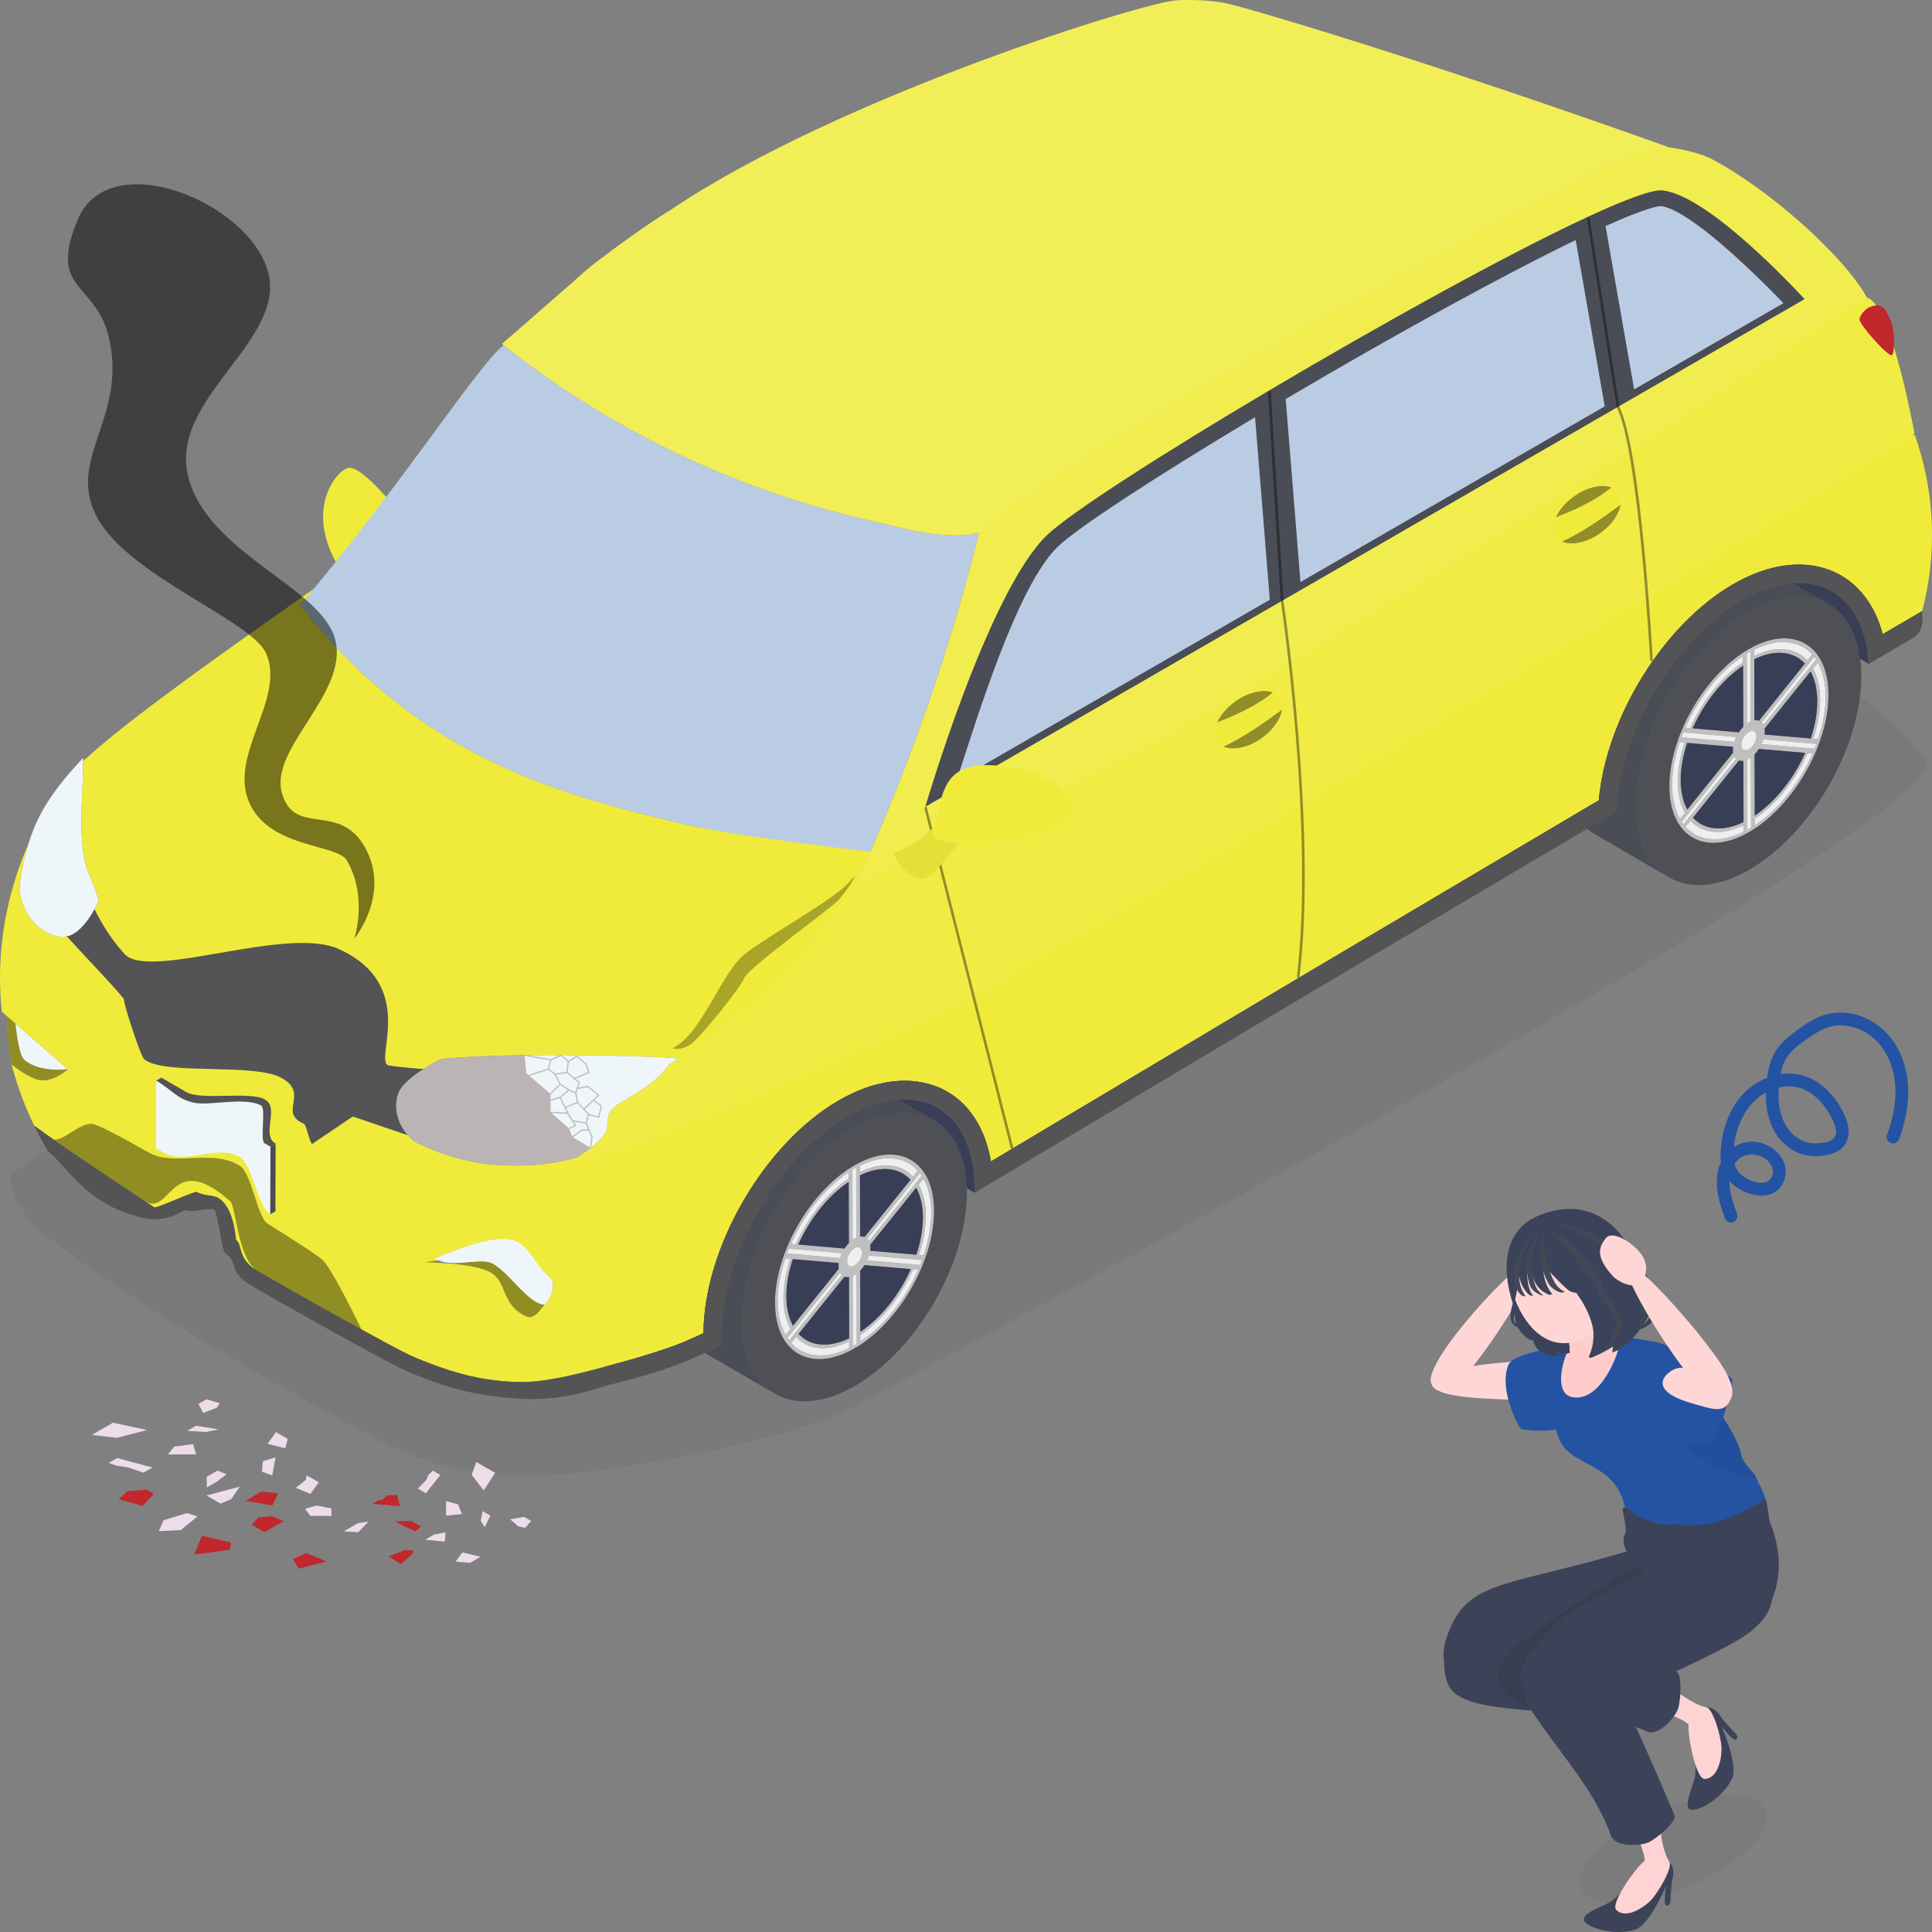 <?xml version="1.0" encoding="UTF-8"?>
<svg id="_レイヤー_2" data-name="レイヤー 2" xmlns="http://www.w3.org/2000/svg" width="1200" height="1200" viewBox="0 0 1200 1200">
  <rect x="0" y="0" width="1200" height="1200" fill="#808080" stroke="none"/>
  <g id="_交通事故" data-name="交通事故">
    <g>
      <g>
        <g>
          <path d="M839.709,257.988c-57.278,5.244-821.367,460.785-830.651,469.466-9.284,8.681,12.617,34.982,12.617,34.982,11.422,8.595,39.078,29.145,69.401,48.837,16.174,10.504,31.853,19.949,33.274,20.804,4.127,2.482,9.819,5.82,22.639,13.267,16.396,9.524,32.879,18.9,49.481,28.059,28.075,15.489,42.088,23.278,50.087,26.544,5.774,2.358,12.954,5.285,21.431,7.973l.007.004h.006c8.632,2.736,18.611,5.225,29.86,6.61,14.935,1.838,17.284,4.831,74.534-1.217,0,0,112.372-14.967,161.576-41.644,49.204-26.678,672.656-360.203,662.295-397.58-10.361-37.377-299.281-221.352-356.559-216.107Z" fill="#000" opacity=".05" stroke-width="0"/>
          <g>
            <path d="M556.38,683.095l-11.671,22.174,60.603,35.552c.016-.812.101-1.645.099-2.452-.107-37.657-20.402-58.294-49.031-55.275Z" fill="#373e56" stroke-width="0"/>
            <path d="M1111.628,354.57l-11.671,22.174,60.702,35.552c.016-.812.002-1.645-0-2.452-.107-37.657-20.402-58.294-49.031-55.275Z" fill="#373e56" stroke-width="0"/>
            <path d="M209.488,350.671c-21.02-36.579,1.372-60.563,7.821-60.159s19.618,13.841,30.129,27.456c10.51,13.616-37.95,32.702-37.95,32.702Z" fill="#f0eb3b" stroke-width="0"/>
            <g>
              <g>
                <path d="M1129.096,411.442c3.066,5.458,4.847,12.5,4.872,21.039.024,8.545-1.711,17.618-4.737,26.592l-3.036-.265c2.734-8.204,4.304-16.501,4.282-24.312-.022-7.811-1.634-14.271-4.405-19.296l3.024-3.758Z" fill="#efefef" stroke-width="0"/>
                <g isolation="isolate">
                  <path d="M1126.89,407.987l1.168,1.644-32.703,40.655c-.316-.643-.732-1.162-1.2-1.608l32.734-40.691Z" fill="#efefef" stroke-width="0"/>
                  <path d="M1077.221,469.73c.316.648.732,1.161,1.2,1.608l-32.734,40.691-1.168-1.644,32.703-40.655Z" fill="#efefef" stroke-width="0"/>
                  <path d="M1089.624,403.41c14.918-7.36,27.985-5.773,35.993,3.065l-3.035,3.77c-7.387-7.998-19.316-9.459-32.947-2.824l-.011-4.011Z" fill="#efefef" stroke-width="0"/>
                  <path d="M1076.403,465.715c.002.625.077,1.185.167,1.728l-28.556,35.496c-2.546-4.661-4.054-10.594-4.166-17.726-.002-.103-.003-.198-.004-.293-.002-.184-.002-.295-.003-.407-0-.111-0-.223 0-.335.001-.17.001-.266.002-.361.071-7.253,1.54-14.898,4.047-22.476l28.669,2.457c-.082.644-.159,1.29-.157,1.916Z" fill="#373e56" stroke-width="0"/>
                  <path d="M1082.643,407.441l.011,4.011c-13.624,9.094-25.505,24.308-32.828,40.799l-3.041-.262c7.932-18.041,20.947-34.687,35.858-44.548Z" fill="#efefef" stroke-width="0"/>
                  <path d="M1086.127,403.219c27.254-15.735,49.494-3.061,49.583,28.256.089,31.317-22.007,69.588-49.261,85.323-27.254,15.735-49.499,3.065-49.588-28.253-.089-31.317,22.012-69.591,49.266-85.326ZM1096.006,452.572c.085.547.166,1.103.167,1.728s-.075,1.272-.157,1.922l28.663,2.46c2.506-7.577,3.98-15.236,4.052-22.474.001-.107.002-.203.002-.298.001-.185.001-.297.001-.409s-.001-.223-.002-.333c-.002-.17-.003-.261-.004-.352-.114-7.16-1.621-13.082-4.166-17.74l-28.556,35.496M1076.57,467.444c-.091-.544-.166-1.103-.167-1.728s.075-1.272.157-1.916l-28.669-2.457c-2.506,7.577-3.975,15.222-4.047,22.464-.001.107-.002.202-.002.297-.001.187-.001.299-0.0.411 0.0.112.001.223.002.334.002.168.003.263.004.358.112,7.14,1.619,13.073,4.166,17.733l28.556-35.496M1121.225,467.64l-28.695-2.466c-.814,1.241-1.723,2.398-2.726,3.411l.108,37.98c12.985-8.72,24.298-23.207,31.314-38.925M1082.66,413.454c-12.98,8.717-24.298,23.207-31.314,38.925l28.695,2.466c.819-1.244,1.723-2.392,2.726-3.411l-.108-37.98M1089.641,409.424l.108,37.98c1.001-.138,1.913-.038,2.737.257l28.582-35.529c-7.077-7.587-18.44-8.983-31.427-2.708M1082.935,510.593l-.108-37.98c-1.006.141-1.913.038-2.737-.257l-28.582,35.535c7.077,7.581,18.439,8.971,31.426,2.702M1089.928,512.584c14.916-9.865,27.931-26.516,35.863-44.551l-3.046-.265c-7.323,16.491-19.205,31.699-32.828,40.799l.011,4.017M1082.952,516.612l-.011-4.017c-13.631,6.635-25.56,5.174-32.947-2.824l-3.035,3.776c8.008,8.832,21.075,10.425,35.993,3.065M1089.624,403.41l.011,4.011c13.631-6.635,25.56-5.174,32.947,2.824l3.035-3.77c-8.008-8.838-21.075-10.425-35.993-3.065M1082.643,407.441c-14.911,9.862-27.926,26.507-35.858,44.548l3.041.262c7.323-16.491,19.205-31.705,32.828-40.799l-.011-4.011M1045.525,454.963l-1.155,2.986,32.826,2.827c.312-1.011.723-2.007,1.187-2.992l-32.858-2.821M1127.052,465.053l1.155-2.986-32.832-2.818c-.306,1.008-.718,1.998-1.181,2.983l32.858,2.821M1128.058,409.631l-1.168-1.644-32.734,40.691c.468.447.883.966,1.2,1.608l32.703-40.655M1044.518,510.385l1.168,1.644,32.734-40.691c-.468-.447-.883-.96-1.2-1.608l-32.703,40.655M1038.604,487.539c.024,8.545,1.811,15.584,4.877,21.042l3.024-3.764c-2.777-5.022-4.383-11.485-4.405-19.297s1.543-16.105,4.282-24.312l-3.036-.259c-3.025,8.968-4.766,18.05-4.742,26.589M1126.195,458.808l3.036.265c3.025-8.974,4.761-18.047,4.737-26.592-.024-8.539-1.805-15.581-4.872-21.039l-3.024,3.758c2.771,5.025,4.383,11.485,4.405,19.296.022,7.811-1.548,16.108-4.282,24.312M1087.605,514.088l-.123-43.53c-.387.278-.764.579-1.161.809-.398.23-.78.366-1.167.536l.123,43.53,2.329-1.344M1084.966,405.931l.123,43.53c.387-.278.769-.582,1.167-.812.398-.23.775-.363,1.162-.532l-.123-43.53-2.329,1.344M1086.303,465.354c2.569-1.483,4.646-5.079,4.637-8.032-.008-2.952-2.098-4.143-4.667-2.66s-4.645,5.079-4.637,8.032,2.098,4.143,4.667,2.66" fill="#bfbfbf" stroke-width="0"/>
                  <path d="M1122.745,467.768l3.046.265c-7.932,18.035-20.947,34.687-35.863,44.551l-.011-4.017c13.624-9.1,25.505-24.308,32.828-40.799Z" fill="#efefef" stroke-width="0"/>
                  <path d="M1089.804,468.585c1.004-1.013,1.912-2.17,2.727-3.411l28.695,2.466c-7.016,15.717-18.328,30.205-31.314,38.925l-.108-37.98Z" fill="#373e56" stroke-width="0"/>
                  <path d="M1128.731,435.09c.002.189.003.3.003.411s0.0.223-0.0.335c-.001.17-.001.265-.002.361-.072,7.248-1.545,14.908-4.052,22.485l-28.663-2.46c.082-.65.159-1.296.157-1.922s-.082-1.181-.167-1.728l28.556-35.496c2.544,4.657,4.052,10.58,4.165,17.709.002.121.003.213.004.304Z" fill="#373e56" stroke-width="0"/>
                  <path d="M1086.273,454.662c2.569-1.483,4.659-.293,4.667,2.66.008,2.953-2.068,6.548-4.637,8.032-2.57,1.484-4.659.293-4.667-2.66s2.068-6.548,4.637-8.032Z" fill="#efefef" stroke-width="0"/>
                  <path d="M1049.994,509.771c7.387,7.998,19.316,9.459,32.947,2.824l.011,4.017c-14.918,7.36-27.985,5.767-35.993-3.065l3.035-3.776Z" fill="#efefef" stroke-width="0"/>
                  <path d="M1086.061,379.833c38.537-22.249,69.875-4.391,70.001,39.891.126,44.282-31.009,98.21-69.546,120.459-38.537,22.249-69.875,4.39-70.001-39.891-.126-44.282,31.009-98.209,69.546-120.459ZM1086.449,516.797c27.254-15.735,49.35-54.006,49.261-85.323-.089-31.317-22.329-43.991-49.583-28.256-27.254,15.735-49.355,54.009-49.266,85.326.089,31.317,22.334,43.988,49.588,28.253" fill="#4f5056" stroke-width="0"/>
                  <path d="M1095.375,459.249l32.832,2.818-1.155,2.986-32.858-2.821c.464-.985.875-1.975,1.181-2.983Z" fill="#efefef" stroke-width="0"/>
                  <path d="M1051.509,507.891l28.582-35.535c.824.295,1.731.398,2.737.257l.108,37.98c-12.987,6.269-24.35,4.879-31.426-2.702Z" fill="#373e56" stroke-width="0"/>
                  <path d="M1121.067,412.132l-28.582,35.529c-.824-.295-1.736-.395-2.737-.257l-.108-37.98c12.987-6.275,24.35-4.879,31.426,2.708Z" fill="#373e56" stroke-width="0"/>
                  <path d="M1087.295,404.586l.123,43.53c-.387.169-.764.303-1.162.532s-.78.534-1.167.812l-.123-43.53,2.329-1.345Z" fill="#efefef" stroke-width="0"/>
                  <path d="M1045.525,454.963l32.858,2.821c-.464.984-.875,1.981-1.187,2.992l-32.826-2.827,1.155-2.986Z" fill="#efefef" stroke-width="0"/>
                </g>
                <path d="M1051.346,452.379c7.016-15.718,18.334-30.208,31.314-38.925l.108,37.98c-1.003,1.019-1.907,2.167-2.727,3.411l-28.695-2.466Z" fill="#373e56" stroke-width="0"/>
                <path d="M1043.346,460.95l3.036.259c-2.739,8.207-4.304,16.501-4.282,24.312.022,7.811,1.629,14.274,4.405,19.296l-3.024,3.764c-3.066-5.458-4.853-12.497-4.877-21.042-.024-8.539,1.717-17.621,4.742-26.589Z" fill="#efefef" stroke-width="0"/>
                <path d="M1087.482,470.558l.123,43.53-2.329,1.345-.123-43.53c.387-.169.77-.306,1.167-.535s.774-.531,1.161-.809Z" fill="#efefef" stroke-width="0"/>
              </g>
              <path d="M1017.066,490.115c.163-1.665.365-3.338.606-5.019.265-1.851.601-3.711.958-5.575.242-1.267.46-2.53.743-3.802.265-1.188.575-2.378.875-3.568.417-1.658.844-3.317,1.327-4.977.28-.96.577-1.918.877-2.876.586-1.866,1.209-3.729,1.874-5.588.274-.765.536-1.531.823-2.295.963-2.564,1.98-5.12,3.084-7.656.131-.301.278-.597.411-.897,1.003-2.267,2.069-4.515,3.178-6.747.347-.697.7-1.391,1.057-2.085,1.087-2.113,2.218-4.207,3.395-6.276.231-.406.448-.819.682-1.223,1.402-2.418,2.872-4.796,4.389-7.139.442-.682.904-1.349,1.355-2.024,1.124-1.682,2.276-3.341,3.455-4.976.639-.884,1.286-1.761,1.941-2.631,1.025-1.362,2.079-2.692,3.141-4.013.897-1.116,1.797-2.227,2.719-3.312.869-1.023,1.762-2.01,2.651-3.003,1.522-1.699,3.074-3.353,4.655-4.96.98-.996,1.956-1.996,2.956-2.954.783-.75,1.575-1.483,2.37-2.209,1.296-1.182,2.61-2.324,3.936-3.438.792-.665,1.582-1.334,2.384-1.974,1.447-1.154,2.918-2.243,4.396-3.31.702-.507,1.395-1.042,2.104-1.528,2.192-1.504,4.406-2.931,6.653-4.228,2.976-1.718,5.892-3.117,8.771-4.363.92-.398,1.828-.746,2.737-1.097,1.658-.64,3.298-1.211,4.915-1.695,1.042-.312,2.083-.62,3.106-.868.961-.233,1.909-.433,2.852-.61,1.248-.235,2.484-.43,3.7-.568.702-.08,1.404-.162,2.095-.21,1.523-.106,3.018-.136,4.483-.089.334.011.68-.01,1.011.009,1.769.1,3.484.327,5.157.649.417.08.821.19,1.232.284,1.312.3,2.59.668,3.835,1.106.393.138.793.264,1.18.416,1.58.622,3.118,1.327,4.574,2.174l-46.214-26.857c-.127-.074-.254-.147-.382-.219-1.13-.637-2.299-1.208-3.503-1.712-.223-.094-.464-.155-.689-.243-.387-.153-.786-.278-1.18-.416-.606-.213-1.194-.46-1.815-.64-.656-.191-1.346-.312-2.02-.466-.411-.094-.814-.203-1.232-.284-.226-.044-.438-.114-.665-.154-1.373-.238-2.779-.403-4.215-.493-.089-.005-.183.003-.272-.002-.337-.019-.688.003-1.028-.009-1.096-.035-2.188-.078-3.317-.027-.376.017-.771.089-1.151.116-.693.048-1.397.131-2.103.211-.653.075-1.286.094-1.949.196-.568.088-1.165.264-1.739.372-.946.178-1.897.377-2.86.611-.518.126-1.016.187-1.539.329-.51.139-1.05.385-1.564.539-1.618.485-3.256,1.054-4.915,1.695-.586.226-1.146.353-1.736.599-.327.136-.672.356-1.001.498-2.88,1.246-5.794,2.644-8.771,4.363-2.247,1.297-4.461,2.724-6.653,4.228-.709.487-1.401,1.021-2.104,1.528-1.478,1.068-2.948,2.155-4.396,3.31-.803.64-1.591,1.308-2.384,1.974-1.327,1.114-2.639,2.255-3.936,3.438-.796.726-1.586,1.458-2.37,2.209-.486.465-.989.896-1.47,1.37-.51.503-.982,1.071-1.486,1.583-1.582,1.608-3.131,3.259-4.655,4.96-.485.541-1.003,1.029-1.481,1.578-.401.461-.773.958-1.17,1.425-.922,1.086-1.821,2.195-2.719,3.312-.584.727-1.199,1.418-1.772,2.158-.468.604-.905,1.24-1.366,1.853-.657.873-1.305,1.751-1.947,2.639-.438.607-.9,1.191-1.331,1.804-.726,1.035-1.412,2.105-2.116,3.159-.453.678-.916,1.345-1.36,2.031-.184.283-.381.556-.562.84-1.24,1.941-2.442,3.909-3.604,5.901-.077.131-.146.267-.222.398-.235.404-.451.816-.682,1.223-.803,1.412-1.609,2.823-2.371,4.255-.355.668-.678,1.349-1.024,2.021-.357.694-.709,1.387-1.057,2.085-.304.611-.63,1.214-.926,1.827-.783,1.624-1.518,3.264-2.245,4.906-.136.307-.285.608-.419.915-.034.079-.073.156-.107.234-.9,2.076-1.754,4.164-2.56,6.259-.148.385-.271.773-.416,1.158-.287.764-.549,1.529-.823,2.295-.373,1.044-.775,2.085-1.124,3.132-.272.817-.493,1.637-.75,2.456-.301.96-.598,1.916-.877,2.876-.173.593-.379,1.186-.543,1.779-.296,1.067-.515,2.132-.784,3.198-.3,1.191-.61,2.38-.875,3.568-.092.413-.216.827-.304,1.24-.183.858-.276,1.705-.44,2.562-.357,1.865-.692,3.724-.958,5.575-.073.511-.198,1.03-.264,1.539-.152,1.168-.228,2.32-.342,3.48-.08.82-.18,1.643-.241,2.459-.194,2.597-.317,5.176-.31,7.718.063,21.999,7.828,37.476,20.352,44.755l46.214,26.857c-12.524-7.278-20.29-22.756-20.352-44.755-.007-2.541.116-5.121.31-7.718.061-.815.161-1.639.241-2.459Z" fill="#4a4c56" stroke-width="0"/>
            </g>
            <g>
              <g>
                <path d="M573.586,732.07c3.066,5.458,4.847,12.5,4.872,21.039.024,8.545-1.711,17.618-4.737,26.592l-3.036-.265c2.734-8.204,4.304-16.501,4.282-24.312-.022-7.811-1.634-14.271-4.405-19.296l3.024-3.758Z" fill="#efefef" stroke-width="0"/>
                <g isolation="isolate">
                  <path d="M571.38,728.616l1.168,1.644-32.703,40.655c-.316-.643-.732-1.162-1.2-1.608l32.734-40.691Z" fill="#efefef" stroke-width="0"/>
                  <path d="M521.711,790.359c.316.648.732,1.161,1.2,1.608l-32.734,40.691-1.168-1.644,32.703-40.655Z" fill="#efefef" stroke-width="0"/>
                  <path d="M534.114,724.039c14.918-7.36,27.985-5.773,35.993,3.065l-3.035,3.77c-7.387-7.998-19.316-9.459-32.947-2.824l-.011-4.011Z" fill="#efefef" stroke-width="0"/>
                  <path d="M520.893,786.344c.002.625.077,1.185.167,1.728l-28.556,35.496c-2.546-4.661-4.054-10.594-4.166-17.726-.002-.103-.003-.198-.004-.293-.002-.184-.002-.295-.003-.407-0-.111-0-.223 0-.335.001-.17.001-.266.002-.361.071-7.253,1.54-14.898,4.047-22.476l28.669,2.457c-.082.644-.159,1.29-.157,1.916Z" fill="#373e56" stroke-width="0"/>
                  <path d="M527.133,728.069l.011,4.011c-13.624,9.094-25.505,24.308-32.828,40.799l-3.041-.262c7.932-18.041,20.947-34.687,35.858-44.548Z" fill="#efefef" stroke-width="0"/>
                  <path d="M530.617,723.847c27.254-15.735,49.494-3.061,49.583,28.256.089,31.317-22.007,69.588-49.261,85.323-27.254,15.735-49.499,3.065-49.588-28.253-.089-31.317,22.012-69.591,49.266-85.326ZM540.496,773.201c.085.547.166,1.103.167,1.728s-.075,1.272-.157,1.922l28.663,2.46c2.506-7.577,3.98-15.236,4.052-22.474.001-.107.002-.203.002-.298.001-.185.001-.297.001-.409s-.001-.223-.002-.333c-.002-.17-.003-.261-.004-.352-.114-7.16-1.621-13.082-4.166-17.74l-28.556,35.496M521.06,788.072c-.091-.544-.166-1.103-.167-1.728s.075-1.272.157-1.916l-28.669-2.457c-2.506,7.577-3.975,15.222-4.047,22.464-.001.107-.002.202-.002.297-.001.187-.001.299-0.0.411 0.0.112.001.223.002.334.002.168.003.263.004.358.112,7.14,1.619,13.073,4.166,17.733l28.556-35.496M565.715,788.269l-28.695-2.466c-.814,1.241-1.723,2.398-2.726,3.411l.108,37.98c12.985-8.72,24.298-23.207,31.314-38.925M527.15,734.083c-12.98,8.717-24.298,23.207-31.314,38.925l28.695,2.466c.819-1.244,1.723-2.392,2.726-3.411l-.108-37.98M534.131,730.052l.108,37.98c1.001-.138,1.913-.038,2.737.257l28.582-35.529c-7.077-7.587-18.44-8.983-31.427-2.708M527.425,831.221l-.108-37.98c-1.006.141-1.913.038-2.737-.257l-28.582,35.535c7.077,7.581,18.439,8.971,31.426,2.702M534.418,833.213c14.916-9.865,27.931-26.516,35.863-44.551l-3.046-.265c-7.323,16.491-19.205,31.699-32.828,40.799l.011,4.017M527.442,837.24l-.011-4.017c-13.631,6.635-25.56,5.174-32.947-2.824l-3.035,3.776c8.008,8.832,21.075,10.425,35.993,3.065M534.114,724.039l.011,4.011c13.631-6.635,25.56-5.174,32.947,2.824l3.035-3.77c-8.008-8.838-21.075-10.425-35.993-3.065M527.133,728.069c-14.911,9.862-27.926,26.507-35.858,44.548l3.041.262c7.323-16.491,19.205-31.705,32.828-40.799l-.011-4.011M490.015,775.592l-1.155,2.986,32.826,2.827c.312-1.011.723-2.007,1.187-2.992l-32.858-2.821M571.541,785.682l1.155-2.986-32.832-2.818c-.306,1.008-.718,1.998-1.181,2.983l32.858,2.821M572.548,730.26l-1.168-1.644-32.734,40.691c.468.447.883.966,1.2,1.608l32.703-40.655M489.008,831.013l1.168,1.644,32.734-40.691c-.468-.447-.883-.96-1.2-1.608l-32.703,40.655M483.094,808.167c.024,8.545,1.811,15.584,4.877,21.042l3.024-3.764c-2.777-5.022-4.383-11.485-4.405-19.297-.022-7.811,1.543-16.105,4.282-24.312l-3.036-.259c-3.025,8.968-4.766,18.05-4.742,26.589M570.685,779.436l3.036.265c3.025-8.974,4.761-18.047,4.737-26.592-.024-8.539-1.805-15.581-4.872-21.039l-3.024,3.758c2.771,5.025,4.383,11.485,4.405,19.296.022,7.811-1.548,16.108-4.282,24.312M532.095,834.717l-.123-43.53c-.387.278-.764.579-1.161.809-.398.23-.78.366-1.167.536l.123,43.53,2.329-1.344M529.456,726.559l.123,43.53c.387-.278.769-.582,1.167-.812.398-.23.775-.363,1.162-.532l-.123-43.53-2.329,1.344M530.793,785.982c2.569-1.483,4.646-5.079,4.637-8.032s-2.098-4.143-4.667-2.66c-2.57,1.484-4.645,5.079-4.637,8.032.008,2.953,2.098,4.143,4.667,2.66" fill="#bfbfbf" stroke-width="0"/>
                  <path d="M567.235,788.397l3.046.265c-7.932,18.035-20.947,34.687-35.863,44.551l-.011-4.017c13.624-9.1,25.505-24.308,32.828-40.799Z" fill="#efefef" stroke-width="0"/>
                  <path d="M534.293,789.214c1.004-1.013,1.912-2.17,2.727-3.411l28.695,2.466c-7.016,15.717-18.328,30.205-31.314,38.925l-.108-37.98Z" fill="#373e56" stroke-width="0"/>
                  <path d="M573.221,755.719c.002.189.003.3.003.411s0.0.223-0.0.335c-.001.17-.001.265-.002.361-.072,7.248-1.545,14.908-4.052,22.485l-28.663-2.46c.082-.65.159-1.296.157-1.922s-.082-1.181-.167-1.728l28.556-35.496c2.544,4.657,4.052,10.58,4.165,17.709.002.121.003.213.004.304Z" fill="#373e56" stroke-width="0"/>
                  <path d="M530.763,775.291c2.569-1.483,4.659-.293,4.667,2.66.008,2.953-2.068,6.548-4.637,8.032s-4.659.293-4.667-2.66c-.008-2.952,2.068-6.548,4.637-8.032Z" fill="#efefef" stroke-width="0"/>
                  <path d="M494.484,830.4c7.387,7.998,19.316,9.459,32.947,2.824l.011,4.017c-14.918,7.36-27.985,5.767-35.993-3.065l3.035-3.776Z" fill="#efefef" stroke-width="0"/>
                  <path d="M530.551,700.462c38.537-22.249,69.875-4.391,70.001,39.891.126,44.282-31.009,98.21-69.546,120.459-38.537,22.249-69.875,4.39-70.001-39.891-.126-44.282,31.009-98.209,69.546-120.459ZM530.939,837.426c27.254-15.735,49.35-54.006,49.261-85.323-.089-31.317-22.329-43.991-49.583-28.256-27.254,15.735-49.355,54.009-49.266,85.326.089,31.317,22.334,43.988,49.588,28.253" fill="#4f5056" stroke-width="0"/>
                  <path d="M539.865,779.878l32.832,2.818-1.155,2.986-32.858-2.821c.464-.985.875-1.975,1.181-2.983Z" fill="#efefef" stroke-width="0"/>
                  <path d="M495.999,828.519l28.582-35.535c.824.295,1.731.398,2.737.257l.108,37.98c-12.987,6.269-24.35,4.879-31.426-2.702Z" fill="#373e56" stroke-width="0"/>
                  <path d="M565.557,732.76l-28.582,35.529c-.824-.295-1.736-.395-2.737-.257l-.108-37.98c12.987-6.275,24.35-4.879,31.426,2.708Z" fill="#373e56" stroke-width="0"/>
                  <path d="M531.785,725.215l.123,43.53c-.387.169-.764.303-1.162.532-.398.23-.78.534-1.167.812l-.123-43.53,2.329-1.345Z" fill="#efefef" stroke-width="0"/>
                  <path d="M490.015,775.592l32.858,2.821c-.464.984-.875,1.981-1.187,2.992l-32.826-2.827,1.155-2.986Z" fill="#efefef" stroke-width="0"/>
                </g>
                <path d="M495.836,773.008c7.016-15.718,18.334-30.208,31.314-38.925l.108,37.98c-1.003,1.019-1.907,2.167-2.727,3.411l-28.695-2.466Z" fill="#373e56" stroke-width="0"/>
                <path d="M487.835,781.578l3.036.259c-2.739,8.207-4.304,16.501-4.282,24.312.022,7.811,1.629,14.274,4.405,19.296l-3.024,3.764c-3.066-5.458-4.853-12.497-4.877-21.042-.024-8.539,1.717-17.621,4.742-26.589Z" fill="#efefef" stroke-width="0"/>
                <path d="M531.972,791.187l.123,43.53-2.329,1.345-.123-43.53c.387-.169.77-.306,1.167-.535.398-.23.774-.531,1.161-.809Z" fill="#efefef" stroke-width="0"/>
              </g>
              <path d="M461.555,810.743c.163-1.665.365-3.338.606-5.019.265-1.851.601-3.711.958-5.575.242-1.267.46-2.53.743-3.802.265-1.188.575-2.378.875-3.568.417-1.658.844-3.317,1.327-4.977.28-.96.577-1.918.877-2.876.586-1.866,1.209-3.729,1.874-5.588.274-.765.536-1.531.823-2.295.963-2.564,1.98-5.12,3.084-7.656.131-.301.278-.597.411-.897,1.003-2.267,2.069-4.515,3.178-6.747.347-.697.7-1.391,1.057-2.085,1.087-2.113,2.218-4.207,3.395-6.276.231-.406.448-.819.682-1.223,1.402-2.418,2.872-4.796,4.389-7.139.442-.682.904-1.349,1.355-2.024,1.124-1.682,2.276-3.341,3.455-4.976.639-.884,1.286-1.761,1.941-2.631,1.025-1.362,2.079-2.692,3.141-4.013.897-1.116,1.797-2.227,2.719-3.312.869-1.023,1.762-2.01,2.651-3.003,1.522-1.699,3.074-3.353,4.655-4.96.98-.996,1.956-1.996,2.956-2.954.783-.75,1.575-1.483,2.37-2.209,1.296-1.182,2.61-2.324,3.936-3.438.792-.665,1.582-1.334,2.384-1.974,1.447-1.154,2.918-2.243,4.396-3.31.702-.507,1.395-1.042,2.104-1.528,2.192-1.504,4.406-2.931,6.653-4.228,2.976-1.718,5.892-3.117,8.771-4.363.92-.398,1.828-.746,2.737-1.097,1.658-.64,3.298-1.211,4.915-1.695,1.042-.312,2.083-.62,3.106-.868.961-.233,1.909-.433,2.852-.61,1.248-.235,2.484-.43,3.7-.568.702-.08,1.404-.162,2.095-.21,1.523-.106,3.018-.136,4.483-.089.334.011.68-.01,1.011.009,1.769.1,3.484.327,5.157.649.417.08.821.19,1.232.284,1.312.3,2.59.668,3.835,1.106.393.138.793.264,1.18.416,1.58.622,3.118,1.327,4.574,2.174l-46.214-26.857c-.127-.074-.254-.147-.382-.219-1.13-.637-2.299-1.208-3.503-1.712-.223-.094-.464-.155-.689-.243-.387-.153-.786-.278-1.18-.416-.606-.213-1.194-.46-1.815-.64-.656-.191-1.346-.312-2.02-.466-.411-.094-.814-.203-1.232-.284-.226-.044-.438-.114-.665-.154-1.373-.238-2.779-.403-4.215-.493-.089-.005-.183.003-.272-.002-.337-.019-.688.003-1.028-.009-1.096-.035-2.188-.078-3.317-.027-.376.017-.771.089-1.151.116-.693.048-1.397.131-2.103.211-.653.075-1.286.094-1.949.196-.568.088-1.165.264-1.739.372-.946.178-1.897.377-2.86.611-.518.126-1.016.187-1.539.329-.51.139-1.05.385-1.564.539-1.618.485-3.256,1.054-4.915,1.695-.586.226-1.146.353-1.736.599-.327.136-.672.356-1.001.498-2.88,1.246-5.794,2.644-8.771,4.363-2.247,1.297-4.461,2.724-6.653,4.228-.709.487-1.401,1.021-2.104,1.528-1.478,1.068-2.948,2.155-4.396,3.31-.803.64-1.591,1.308-2.384,1.974-1.327,1.114-2.639,2.255-3.936,3.438-.796.726-1.586,1.458-2.37,2.209-.486.465-.989.896-1.47,1.37-.51.503-.982,1.071-1.486,1.583-1.582,1.608-3.131,3.259-4.655,4.96-.485.541-1.003,1.029-1.481,1.578-.401.461-.773.958-1.17,1.425-.922,1.086-1.821,2.195-2.719,3.312-.584.727-1.199,1.418-1.772,2.158-.468.604-.905,1.24-1.366,1.853-.657.873-1.305,1.751-1.947,2.639-.438.607-.9,1.191-1.331,1.804-.726,1.035-1.412,2.105-2.116,3.159-.453.678-.916,1.345-1.36,2.031-.184.283-.381.556-.562.84-1.24,1.941-2.442,3.909-3.604,5.901-.077.131-.146.267-.222.398-.235.404-.451.816-.682,1.223-.803,1.412-1.609,2.823-2.371,4.255-.355.668-.678,1.349-1.024,2.021-.357.694-.709,1.387-1.057,2.085-.304.611-.63,1.214-.926,1.827-.783,1.624-1.518,3.264-2.245,4.906-.136.307-.285.608-.419.915-.034.079-.073.156-.107.234-.9,2.076-1.754,4.164-2.56,6.259-.148.385-.271.773-.416,1.158-.287.764-.549,1.529-.823,2.295-.373,1.044-.775,2.085-1.124,3.132-.272.817-.493,1.637-.75,2.456-.301.96-.598,1.916-.877,2.876-.173.593-.379,1.186-.543,1.779-.296,1.067-.515,2.132-.784,3.198-.3,1.191-.61,2.38-.875,3.568-.092.413-.216.827-.304,1.24-.183.858-.276,1.705-.44,2.562-.357,1.865-.692,3.724-.958,5.575-.073.511-.198,1.03-.264,1.539-.152,1.168-.228,2.32-.342,3.48-.08.82-.18,1.643-.241,2.459-.194,2.597-.317,5.176-.31,7.718.063,21.999,7.828,37.476,20.352,44.755l46.214,26.857c-12.524-7.278-20.29-22.756-20.352-44.755-.007-2.541.116-5.121.31-7.718.061-.815.161-1.639.241-2.459Z" fill="#4a4c56" stroke-width="0"/>
            </g>
            <path d="M343.142,795.126c-20.898-18.991-10.953-39.586-73.176-13.578,2.34,6.615,25.84.552,33.645,2.504,10.67,2.667,23.041,27.636,34.678,26.365,7.209-7.384,4.854-15.291,4.854-15.291Z" fill="#eff6fa" stroke-width="0"/>
            <path d="M533.968,544.091c-.568,1.278-1.1,2.471-1.77,3.979.595-1.308,1.181-2.665,1.774-3.982l-.004.003Z" fill="#87a6a9" stroke-width="0"/>
            <path d="M1004.944,252.755l115.993-66.968c-16.459-17.655-61.975-64.139-88.011-67.543-6.245-.816-23.185,5.481-46.568,16.326l18.586,118.184h0Z" fill="#4a4c56" stroke-width="0"/>
            <path d="M997.231,140.413c25.49-11.45,32.802-12.403,34.503-12.403,14.088,1.837,44.319,27.618,76.024,60.287l-92.77,53.561-17.756-101.445Z" fill="#b9cce3" stroke-width="0"/>
            <path d="M788.376,242.439c-66.351,39.318-123.868,76.191-138.244,90.076-36.486,35.241-75.446,168.651-75.446,168.651l221.657-127.974h0l-7.966-130.753Z" fill="#4a4c56" stroke-width="0"/>
            <path d="M594.159,484.822c12.863-39.425,37.658-120.944,62.803-145.233,11.914-11.506,59.336-42.583,122.578-80.439l9.164,113.352-194.545,112.321Z" fill="#b9cce3" stroke-width="0"/>
            <path d="M1004.944,252.755l-18.586-118.184c-49.652,23.029-128.607,66.757-197.983,107.868l7.966,130.753h0l208.602-120.437h0Z" fill="#4a4c56" stroke-width="0"/>
            <path d="M798.559,247.843c68.433-40.406,135.513-77.158,180.125-98.745l18.044,103.298-188.982,109.111-9.188-113.664Z" fill="#b9cce3" stroke-width="0"/>
            <path d="M15.346,658.537s7.702,7.621,26.843,5.559l-32.647-28.402c.611,6.054,2.418,20.698,5.804,22.843Z" fill="#eff6fa" stroke-width="0"/>
            <path d="M263.056,663.954c-6.508-.447-13.635-1.106-21.395-2.153-10.498-1.417,24.006-51.79-26.373-74.715-32.629-14.848-122.814,22.27-137.952,5.419-8.198-9.126-14.147-18.692-18.623-27.859-3.36,6.084-9.686,15.548-17.171,16.901-.042.007-.086-.002-.128.005,11.648,12.792,28.118,29.893,35.394,38.778.448,4.558,8.229,28.682,11.78,36.162.427.899,1.051,1.632,1.889,2.17,14.025,8.997,65.272,3.407,82.059,12.383,18.258,9.763-.274,19.916,16.213,26.986,1.685.723,3.824,13.405,5.344,12.379,8.343-5.632,16.686-11.263,25.029-16.894l34.274,11.661c-7.055-7.949-9.254-18.516-5.591-26.986,2.101-4.859,9.023-10.208,15.251-14.237Z" fill="#545456" stroke-width="0"/>
            <path d="M51.627,470.806c.384,17.224-2.696,39.037.184,59.418,1.761,12.467,7.07,18.338,9.469,29.333-.522,1.306-9.015,20.052-19.737,21.99-11.669,2.109-26.833-9.24-29.463-28.748.785-9.792,2.982-23.466,9.142-38.664,7.748-19.117,22.894-35.338,30.406-43.329Z" fill="#eff6fa" stroke-width="0"/>
            <path d="M247.75,662.511h0c.005.001.01.001.015.002-.005-.001-.01-.001-.015-.002Z" fill="#ff448c" stroke-width="0"/>
            <path d="M263.056,663.954c-2.417-.166-5.008-.399-7.597-.632,2.627.251,5.173.466,7.597.632Z" fill="#ff448c" stroke-width="0"/>
            <path d="M607.228,331.055c-.027.003-.053.004-.079.007-4.317.564-5.237,1.742-15.967,1.452-17.073-.462-28.609-4.234-48.172-8.598-61.845-13.795-109.559-35.276-139.009-50.549-3.176-1.647-6.452-3.385-9.822-5.217-23.544-12.799-51.612-30.237-81.322-53.676-.654.56-1.299,1.004-1.953,1.592-16.793,15.115-61.76,85.3-124.333,159.635,9.359,12.404,23.831,29.795,44.083,47.759,64.733,57.422,137.149,75.136,198.147,89.328,27.797,6.468,65.844,13.398,111.843,16.307,18.918-43.412,36.893-91.215,52.507-143.339,5.59-18.662,10.563-36.931,15.06-54.825-.365.033-.657.08-.979.121-.001.001-.003.002-.004.003Z" fill="#b9cce3" stroke-width="0"/>
            <path d="M1199.637,320.634c-.845-13.463-3.174-26.831-6.905-39.794-1.057-3.672-2.226-7.311-3.505-10.912-.522.3-1.043.601-1.564.9.654-.556,1.436-1.862,1.409-2-16.699-86.249-29.352-83.831-29.353-83.831-14.435-26.018-60.722-67.437-96.802-86.336-4.551-2.384-14.904-5.707-27.58-7.347-2.014.336-1.639.256.53-.098C883.567,36.778,770.689,3.531,760.068,1.724c-14.923-2.54-28.935-1.523-28.935-1.523-16.766,0-209.087,59.087-314.682,130.239,0,.001-17.269,10.413-44.872,31.397-2.311,1.757-5.694,4.357-9.72,7.957l-.002.002c-5.475,4.928-10.418,9.226-11.281,9.978-4.214,3.667-18.821,16.426-38.804,33.865,34.371,27.25,66.59,46.432,92.229,59.728,29.45,15.273,77.164,36.753,139.009,50.549,19.563,4.363,31.099,8.136,48.172,8.598,11.587.313,11.681-1.096,17.028-1.582-4.496,17.894-9.468,36.164-15.059,54.825-17.922,59.83-38.953,113.977-60.953,162.313,8.474-19.052,8.446-18.974,8.446-18.974,0,0-84.046-9.839-111.843-16.307-60.997-14.193-133.413-31.906-198.147-89.328-20.251-17.964-34.724-35.356-44.083-47.759,2.794-3.319,5.51-6.616,8.233-9.913-76.322,53.51-119.435,85.048-143.178,106.978.138,16.909-2.589,37.826.184,57.458,1.761,12.467,7.07,18.338,9.469,29.333-.158.394-1.113,2.457-2.566,5.089,4.475,9.167,10.425,18.732,18.623,27.859,15.138,16.852,100.531-17.87,133.16-3.022,50.379,22.925,20.668,70.902,31.166,72.319,7.76,1.047,14.888,1.706,21.395,2.153,5.243-3.391,10.003-5.862,10.891-6.168,44.194-4.681,147.475-1.439,147.295-.216-2.015,1.335-4.024,2.659-5.983,3.904-9.602,13.674-24.861,19.549-32.636,25.328-.157.118-.359.238-.509.356-1.163.901-2.142,1.807-2.869,2.749-3.603,4.673,1.271,11.496-8.285,19.655-5.048,4.31-9.582,7.402-12.668,9.364-6.443,1.799-15.393,3.757-26.103,4.673,2.093-.119,4.166-.265,6.208-.433-12.796,1.056-26.856,1.244-38.898-.586-17.998-2.735-32.252-8.533-41.965-13.441-1.546-1.212-2.893-2.559-4.138-3.962l-34.274-11.661c-8.343,5.631-16.686,11.263-25.029,16.894-1.52,1.026-3.658-11.656-5.344-12.379-16.487-7.07,4.014-18.929-14.244-28.692-16.788-8.977-70.003-1.681-84.028-10.678-.837-.537-1.462-1.27-1.889-2.17-3.55-7.481-11.332-31.604-11.78-36.162-7.276-8.885-23.746-25.986-35.394-38.778-11.651,2.007-26.715-9.314-29.336-28.753.603-7.518,2.082-17.346,5.503-28.373-8.175,18.638-15.949,43.549-17.362,73.613-.501,10.65-.113,20.745.852,30.285l41.118,35.771c-19.141,2.062-26.843-5.559-26.843-5.559-3.386-2.145-5.193-16.788-5.804-22.843l-5.057-4.399c-.542,8.047,2.648,29.833,2.648,29.833,4.085,15.234,9.292,28.137,14.089,38.006,1.471,1.088,3.159,2.309,4.934,3.583.431.31.868.623,1.316.942,1.836,1.311,3.76,2.674,5.842,4.132,2.279,1.597,4.727,3.295,7.244,5.033.457.315.907.627,1.371.947,2.487,1.713,5.058,3.475,7.705,5.28.405.276.819.557,1.227.834,2.622,1.785,5.295,3.597,8.011,5.431.181.122.356.241.537.363,2.844,1.919,5.725,3.855,8.609,5.787.5.335.999.669,1.499,1.004,2.856,1.911,5.713,3.817,8.541,5.697.242.161.48.318.721.479,2.67,1.774,5.304,3.518,7.895,5.229.451.297.908.6,1.355.895,2.612,1.723,5.157,3.397,7.628,5.017.547.358,1.08.707,1.618,1.06,2.511,1.643-.166-.099,2.126,1.391,7.187,4.664,27.31-7.406,33.05-3.845,7.618,4.726,8.592,29.913,8.688,29.968,4.106,2.469,6.143,3.628,18.89,11.036,17.566,10.202,33.69,19.346,49.295,27.951l4.13,2.281c3.999,2.207,7.603,4.193,11.034,6.081,5.915,3.255,10.965,6.018,15.37,8.392.551.297,1.139.616,1.667.899.964.517,1.839.98,2.732,1.452.733.389,1.468.778,2.155,1.138.766.401,1.488.775,2.198,1.141.717.369,1.406.72,2.067,1.054.593.299,1.177.592,1.726.863.738.364,1.421.69,2.084,1.004.391.185.806.386,1.172.554.994.456,1.918.865,2.735,1.199,11.062,4.518,27.775,11.342,48.77,13.928,5.791.712,11.726,1.073,17.63,1.073,14.012,0,33.99-4.868,49.857-9.219.991-.26,2.234-.592,3.463-.921.64-.171,1.271-.34,1.957-.525,12.543-3.388,33.591-9.401,45.825-14.712,3.934-1.705,7.644-3.39,11.046-4.987.312-53.213,37.808-117.832,83.977-144.486,14.108-8.144,27.863-12.275,40.89-12.275,28.459,0,48.378,19.178,53.673,50.111,47.338-28.239,178.897-106.698,190.719-113.725,13.928-8.284,158.99-94.127,172.945-102.375l13.896-8.156c4.55-51.364,40.198-109.275,83.385-134.209,14.088-8.132,27.819-12.255,40.822-12.255,25.862,0,45.088,16.473,52.124,43.235,5.064-2.959,20.133-11.756,24.405-14.25.313-1.14.67-2.267.948-3.417,2.801-11.589,4.511-23.442,5.068-35.351.316-6.748.263-13.512-.161-20.253ZM650.132,332.514c14.376-13.885,71.893-50.757,138.244-90.076,69.376-41.111,148.33-84.838,197.983-107.868,23.384-10.845,40.323-17.143,46.568-16.326,26.036,3.403,71.552,49.887,88.011,67.543l-115.993,66.968-208.602,120.437-221.657,127.974s38.96-133.41,75.446-168.651ZM338.288,810.417c-11.661-.902-24.008-23.698-34.678-26.365-7.805-1.952-31.304,4.111-33.645-2.504,62.223-25.477,51.663-5.335,73.176,13.578,0,0,2.355,7.907-4.854,15.291Z" fill="#f0eb3b" stroke-width="0"/>
            <path d="M417.6,651.148c18.65-8.895,30.128-47.056,45.335-58.82,15.207-11.764,55.191-33.713,64.322-44.258,9.131-10.545-2.059,6.548-6.937,11.487s-55.664,41.797-57.96,47.757c-2.295,5.96-27.593,37.636-33.808,41.613-6.215,3.977-10.953,2.221-10.953,2.221Z" fill="#000" opacity=".3" stroke-width="0"/>
            <g opacity=".15">
              <path d="M34.819,490.624c-.677.887-1.306,1.757-1.904,2.615.63-.897,1.267-1.75,1.904-2.615Z" fill="#fff" stroke-width="0"/>
            </g>
            <path d="M604.801,619.547c10.557-6.462,12.582-7.435,38.53-22.889,12.84-7.648,78.661-44.647,91.486-52.32,12.849-7.688,25.691-15.387,38.527-23.097,12.828-7.706,25.651-15.422,38.467-23.148,12.756-7.689,25.505-15.387,38.251-23.093,12.769-7.721,25.533-15.45,38.292-23.187,12.701-7.702,25.398-15.411,38.091-23.128,12.747-7.749,114.784-68.27,127.523-76.033,12.764-7.778,25.525-15.563,38.282-23.353,12.688-7.749,25.373-15.503,38.055-23.263,12.714-7.78,25.426-15.565,38.133-23.357,6.323-3.878,12.54-7.998,18.997-11.65.071-.04.151-.137.226-.201.001,0,.001-.001.001-.001.654-.556,1.436-1.862,1.409-2-16.699-86.249-29.352-83.831-29.353-83.831-1.903,1.098-383.33,250.889-476.11,294.447-34.658,16.271-91.017,43.774-151.411,68.625-.465.656-.96,1.366-1.409,1.995-24.997,35.007-52.874,69.406-107.767,106.344-2.639,1.776-5.221,3.451-7.764,5.065-9.602,13.674-24.861,19.549-32.636,25.328-.157.118-.359.238-.509.356-1.163.901-2.142,1.807-2.869,2.749-3.603,4.673,1.271,11.496-8.285,19.655-5.048,4.31-9.582,7.402-12.668,9.364-6.443,1.799-15.393,3.757-26.103,4.673,16.811-.956,32.401-3.637,39.781-5.699,40.883-8.525,221.737-91.563,232.831-98.354Z" fill="#fff" opacity=".05" stroke-width="0"/>
            <path d="M1199.637,320.634c-.845-13.463-3.174-26.831-6.905-39.794-1.057-3.672-2.226-7.311-3.505-10.912-.522.3-1.043.601-1.565.901-.076.064-.156.161-.226.201-6.457,3.651-12.674,7.772-18.997,11.65-12.707,7.792-25.419,15.576-38.133,23.357-12.682,7.76-25.366,15.514-38.055,23.263-12.757,7.79-25.518,15.575-38.282,23.353-12.739,7.762-114.777,68.283-127.523,76.033-12.693,7.716-25.39,15.425-38.091,23.128-12.759,7.737-25.523,15.466-38.292,23.187-12.745,7.707-25.495,15.405-38.251,23.093-12.816,7.726-25.639,15.442-38.467,23.148-12.835,7.71-25.677,15.409-38.527,23.097-12.825,7.673-78.646,44.672-91.486,52.32-25.949,15.454-27.974,16.427-38.53,22.889-11.094,6.791-191.948,89.829-232.831,98.354,2.879-1.83-6.156,37.989-5.669,66.623.066,2.01.107,4.029.253,6.007,1.597,21.667,4.581,41.235,8.099,58.655.991-.26,2.234-.592,3.463-.921.64-.171,1.271-.34,1.957-.525,12.543-3.388,33.591-9.401,45.825-14.712,3.934-1.705,7.644-3.39,11.046-4.987.312-53.213,37.808-117.832,83.977-144.486,14.108-8.144,27.863-12.275,40.89-12.275,28.459,0,48.378,19.178,53.673,50.111,47.338-28.239,178.897-106.698,190.719-113.725,13.928-8.284,158.99-94.127,172.945-102.375l13.896-8.156c4.55-51.364,40.198-109.275,83.385-134.209,14.088-8.132,27.819-12.255,40.822-12.255,25.862,0,45.088,16.473,52.124,43.235,5.064-2.959,20.133-11.756,24.405-14.25.313-1.14.67-2.267.948-3.417,2.801-11.589,4.511-23.442,5.068-35.351.316-6.748.263-13.512-.161-20.253Z" fill="#fff" opacity="0" stroke-width="0"/>
            <path d="M1062.917,98.661c-4.551-2.384-14.904-5.707-27.58-7.347-2.015.336-4.122.727-6.309,1.184-.249.052-.52.124-.77.178-1.956.418-3.954.871-6.029,1.402-.965.247-1.987.563-2.974.837-1.428.395-2.834.762-4.308,1.218-2.515.777-5.092,1.641-7.725,2.609-8.281,3.044-15.456,6.481-21.487,9.809-6.036,3.217-11.964,6.381-17.787,9.495-11.645,6.227-22.866,12.25-33.676,18.072-21.619,11.645-41.594,22.49-60.025,32.571-13.823,7.562-26.778,14.694-38.909,21.413-8.087,4.479-15.808,8.775-23.174,12.892-14.733,8.234-28.05,15.753-40.053,22.593-6.002,3.42-11.675,6.671-17.032,9.757-5.357,3.086-10.4,6.007-15.138,8.768-16.586,9.664-29.46,17.368-39.17,23.313-2.774,1.698-5.29,3.254-7.56,4.67-3.405,2.124-6.258,3.936-8.601,5.451-4.596,2.973-29.56,19.31-45.868,30.388-2.278,1.547-6.361,4.286-11.669,8.087-8.437,6.041-14.223,11.192-18.862,14.911h-.001c-4.496,17.894-9.468,36.164-15.059,54.825-17.922,59.83-38.953,113.977-60.953,162.313,60.394-24.851,116.753-52.354,151.411-68.625,92.78-43.558,474.207-293.349,476.11-294.447-14.435-26.018-60.722-67.437-96.802-86.336ZM1004.944,252.755l-208.602,120.437-221.657,127.974s38.96-133.41,75.446-168.651c14.376-13.885,71.893-50.757,138.244-90.076,69.376-41.111,148.33-84.838,197.983-107.868,23.384-10.845,40.323-17.143,46.568-16.326,26.036,3.403,71.552,49.887,88.011,67.543l-115.993,66.968Z" fill="#fff" opacity=".1" stroke-width="0"/>
            <path d="M416.452,130.44c-0.0 0-17.269,10.413-44.872,31.397-2.311,1.757-5.694,4.357-9.72,7.957l-.002.002c-5.475,4.928-10.418,9.227-11.281,9.978-4.214,3.667-18.821,16.427-38.804,33.865,34.371,27.25,66.59,46.432,92.229,59.728,29.45,15.273,77.165,36.753,139.01,50.549,19.562,4.364,31.099,8.136,48.171,8.598,11.588.313,11.68-1.096,17.029-1.583,4.639-3.719,10.425-8.87,18.861-14.911,5.308-3.801,9.392-6.539,11.67-8.087,16.308-11.079,41.271-27.416,45.868-30.388,24.991-16.161,107.969-66.063,301.124-168.995,6.031-3.328,13.206-6.765,21.487-9.809,10.659-3.918,20.438-6.186,28.646-7.525C883.567,36.779,770.689,3.531,760.069,1.724c-14.923-2.54-28.935-1.523-28.935-1.523-16.765,0-209.087,59.087-314.682,130.239Z" fill="#fff" opacity=".15" stroke-width="0"/>
            <path d="M1117.252,350.671c-13.003,0-26.734,4.122-40.822,12.255-43.187,24.933-78.835,82.845-83.385,134.209l-13.896,8.156c-13.956,8.248-159.018,94.091-172.945,102.375-11.822,7.028-143.382,85.486-190.719,113.725-5.295-30.933-25.214-50.111-53.673-50.111-13.027,0-26.782,4.13-40.89,12.275-46.169,26.654-83.665,91.273-83.977,144.486-3.402,1.597-7.112,3.282-11.046,4.987-14.225,6.175-40.436,13.321-51.245,16.158.275,3.852,1.546,7.686,2.366,11.297,5.893-1.649,30.379-6.922,53.441-16.924,6.896-2.992,13.108-5.915,18.251-8.435-.132-2.009-.288-3.996-.294-6.113-.141-49.736,34.958-110.53,78.241-135.519,43.283-24.99,78.612-4.857,78.753,44.879.003.807-.083,1.639-.099,2.452,13.398-8.001,192.855-115.03,206.756-123.296,13.927-8.28,158.966-94.112,172.917-102.357,2.289-1.353,9.223-5.422,19.119-11.223,1.849-48.866,36.05-106.827,78.063-131.083,41.642-24.042,75.825-6.234,78.49,39.435,14.309-8.369,23.615-13.808,24.19-14.135,1.034-.588,2.122-1.11,3.13-1.746,7.247-4.581,6.056-12.142,5.803-16.76-4.272,2.494-19.341,11.291-24.405,14.25-7.036-26.762-26.262-43.235-52.124-43.235Z" fill="#545456" stroke-width="0"/>
            <path d="M324.795,858.405c-5.903,0-11.838-.36-17.63-1.073-20.995-2.585-37.708-9.409-48.77-13.928-7.084-2.89-20.531-10.31-44.94-23.777l-4.13-2.281c-15.604-8.605-31.729-17.75-49.295-27.951-12.747-7.408-9.289-16.821-13.395-19.291-.114-.065-.904-19.75-10.857-25.978-3.383-2.117-9.525-1.321-13.312-3.748-1.544-.989-25.241,10.425-26.809,9.408-25.375-16.485-56.978-37.742-74.436-50.653,3.228,6.642,6.253,12.008,8.557,15.858,11.422,8.595,22.697,32.722,57.843,41.211,17.551,4.239,26.394-5.477,27.995-4.451,2.669,1.711,14.949-1.962,17.448-.388,2.14,1.348,4.758,25.718,6.685,26.917,7.909,4.92,2.523,12.173,15.343,19.62,16.396,9.524,32.879,18.9,49.481,28.059,28.075,15.489,42.088,23.278,50.087,26.544,11.656,4.76,28.999,11.842,51.305,14.587,14.935,1.838,37.673,5.163,71.054-6.61-.407-2.938-1.981-8.299-2.366-11.297-15.867,4.352-35.845,9.219-49.857,9.219Z" fill="#545456" stroke-width="0"/>
            <path d="M1117.252,350.671c-13.003,0-26.734,4.122-40.822,12.255-43.187,24.933-78.835,82.845-83.385,134.209l-13.896,8.156c-13.956,8.248-159.018,94.091-172.945,102.375-11.822,7.028-143.382,85.486-190.719,113.725-5.295-30.933-25.214-50.111-53.673-50.111-13.027,0-26.782,4.13-40.89,12.275-46.169,26.654-83.665,91.273-83.977,144.486-3.402,1.597-7.112,3.282-11.046,4.987-14.225,6.175-40.436,13.321-51.245,16.158.275,3.852,1.546,7.686,2.366,11.297,5.893-1.649,30.379-6.922,53.441-16.924,6.896-2.992,13.108-5.915,18.251-8.435-.132-2.009-.288-3.996-.294-6.113-.141-49.736,34.958-110.53,78.241-135.519,43.283-24.99,78.612-4.857,78.753,44.879.003.807-.083,1.639-.099,2.452,13.398-8.001,192.855-115.03,206.756-123.296,13.927-8.28,158.966-94.112,172.917-102.357,2.289-1.353,9.223-5.422,19.119-11.223,1.849-48.866,36.05-106.827,78.063-131.083,41.642-24.042,75.825-6.234,78.49,39.435,14.309-8.369,23.615-13.808,24.19-14.135,1.034-.588,2.122-1.11,3.13-1.746,7.247-4.581,6.056-12.142,5.803-16.76-4.272,2.494-19.341,11.291-24.405,14.25-7.036-26.762-26.262-43.235-52.124-43.235Z" fill="#545456" stroke-width="0"/>
            <path d="M303.61,784.052c-7.805-1.952-22.083,2.995-30.979-1.304l-9.005,1.304s30.469.18,41.061,6.284c10.592,6.104,6.384,20.081,22.061,27.265,5.233,2.398,9.023-4.606,11.54-7.184-11.291-.625-24.008-23.698-34.678-26.365Z" fill="#000" opacity=".4" stroke-width="0"/>
            <path d="M34.733,669.027c4.347-2.053,7.456-4.931,7.456-4.931-19.141,2.062-26.843-5.559-26.843-5.559-3.386-2.145-5.193-16.788-5.804-22.843l-5.057-4.399c-.542,8.047,2.648,29.833,2.648,29.833,6.365,5.169,12.787,8.832,17.105,9.677,8.991,1.758,17.951-6.709,17.951-6.709,0,0-3.108,2.878-7.456,4.931Z" fill="#000" opacity=".4" stroke-width="0"/>
            <path d="M56.79,697.982c-8.887.419-16.631,10.485-23.476,9.809,20.111,14.09,35.691,24.635,56.277,38.01,16.725,10.854,16.084-32.504,53.082.011,4.106,2.469,4.61,36.176,17.357,43.584,17.566,10.202,33.69,19.346,49.295,27.951l4.13,2.281c3.999,2.207,7.603,4.193,11.034,6.081-.013-.028-17.179-35.924-23.873-42.91-2.083-2.173-15.921-11.239-34.269-22.687-6.78-4.23-9.913-31.506-17.559-36.159-17.523-10.665-40.622.877-56.372-8.076-18.58-10.562-32.864-18.026-35.625-17.895Z" fill="#000" opacity=".4" stroke-width="0"/>
            <g>
              <path d="M97.028,671.196c-.023,8.223-.047,16.445-.07,24.668-.012,4.059-.026,8.117-.035,12.176-.002.937.021,1.874.004,2.81-.013.706-.323,1.647 0,2.305.291.593,1.062.767,1.61,1.024.918.429,1.77.998,2.643,1.507,14.222,8.286,33.441-5.276,47.696,2.954,7.976,4.605,11.022,30.947,18.998,35.552.023-8.223.047-16.445.07-24.668.012-4.059.026-8.117.034-12.176.002-.937-.021-1.874-.004-2.81.013-.706.323-1.647-0-2.305-.291-.593-1.061-.767-1.61-1.024-.918-.429-2.858-.519-2.644-1.507,9.572-44.133-29.244-18.549-43.499-26.779-7.976-4.605-15.219-7.122-23.195-11.727Z" fill="#eff6fa" stroke-width="0"/>
              <path d="M167.995,712.169c-.031,10.935-.062,21.87-.093,32.804-.009,3.073-.017,6.146-.026,9.219.58-.337,1.144-.718,1.747-1.015.465-.229,1.148-.354,1.404-.858.238-.468.046-1.176.039-1.679-.011-.729.014-1.458.016-2.187.009-3.098.018-6.197.026-9.295.018-6.182.035-12.364.053-18.546.01-3.433.019-6.866.029-10.299-1.065.619-2.13,1.238-3.194,1.857Z" fill="#4a4c56" stroke-width="0"/>
              <path d="M100.223,669.34c-1.065.619-2.13,1.238-3.194,1.856,9.869,5.698,12.759,11.558,23.929,13.815,9.234,1.866,31.631-3.918,41.44,1.746,2.723,1.572-.894,21.678,1.836,23.238.603.345,1.217.676,1.804,1.048.501.317.985.764,1.566.933.639.185,1.081-.159,1.589-.493.645-.425,1.331-.782,1.998-1.17-9.221-5.324,2.649-22.065-6.572-27.389-9.244-5.337-39.578.744-48.821-4.592-5.191-2.997-10.382-5.994-15.573-8.991Z" fill="#545456" stroke-width="0"/>
            </g>
            <g>
              <path d="M767.39,435.605c-5.351,3.793-9.289,8.507-11.329,13.063,6.709-2.452,23.519-9.182,34.557-18.525-5.839-2.288-14.99-.377-23.228,5.462Z" fill="#000" opacity=".4" stroke-width="0"/>
              <path d="M759.747,463.63c5.789,2.721,15.306.928,23.865-5.138,7.276-5.157,11.844-11.991,12.678-17.842-9.237,6.923-25.282,18.317-36.543,22.98Z" fill="#000" opacity=".4" stroke-width="0"/>
              <path d="M794.886,433.308c-1.033-1.457-2.519-2.48-4.269-3.165-11.038,9.342-27.848,16.073-34.557,18.525-2.042,4.559-2.186,8.96.055,12.121.898,1.268,2.179,2.159,3.631,2.842,11.261-4.663,27.306-16.057,36.543-22.98.393-2.757.032-5.317-1.404-7.342Z" fill="#f0eb3b" stroke-width="0"/>
            </g>
            <g>
              <path d="M977.696,308.262c-5.351,3.793-9.289,8.507-11.329,13.063,6.709-2.452,23.519-9.182,34.557-18.525-5.839-2.288-14.99-.377-23.228,5.462Z" fill="#000" opacity=".4" stroke-width="0"/>
              <path d="M970.053,336.287c5.789,2.721,15.306.928,23.865-5.138,7.276-5.157,11.844-11.991,12.678-17.842-9.237,6.923-25.282,18.317-36.543,22.98Z" fill="#000" opacity=".4" stroke-width="0"/>
              <path d="M1005.192,305.966c-1.033-1.457-2.519-2.48-4.269-3.165-11.038,9.342-27.848,16.073-34.557,18.525-2.042,4.559-2.186,8.96.055,12.121.898,1.268,2.179,2.159,3.631,2.842,11.261-4.663,27.306-16.057,36.543-22.98.393-2.757.032-5.317-1.404-7.342Z" fill="#f0eb3b" stroke-width="0"/>
            </g>
            <g opacity=".4">
              <path d="M628.483,713.463c-.368,0-.7-.248-.792-.62l-53.514-210.656c-.112-.436.152-.884.592-.993.412-.12.88.148.993.592l53.514,210.656c.112.436-.152.884-.592.993-.064.02-.132.028-.2.028Z" fill="#000" stroke-width="0"/>
              <path d="M806.332,607.405c-.032,0-.064-.004-.1-.008-.448-.052-.768-.46-.712-.912,11.07-91.237-9.777-231.765-9.989-233.174l-7.896-129.614c-.028-.448.316-.84.768-.864.016-.004.032-.004.048-.004.432,0,.792.336.816.772l7.892,129.542c.208,1.337,21.087,142.077,9.985,233.542-.048.416-.404.72-.812.72Z" fill="#000" stroke-width="0"/>
              <path d="M1025.754,410.767c-.432,0-.796-.34-.816-.776-.072-1.301-7.272-130.591-20.723-156.865-.04-.076-.068-.16-.08-.244l-18.358-116.755c-.072-.448.232-.868.68-.937.476-.096.864.232.937.68l18.338,116.627c13.571,26.831,20.551,152.078,20.839,157.405.028.452-.32.836-.772.864h-.044Z" fill="#000" stroke-width="0"/>
            </g>
            <path d="M1160.827,190.94c9.901-4.456,11.347,4.011,13.694,8.706,2.348,4.695,2.452,19.065.691,20.923-1.761,1.859-21.135-19.554-20.255-22.586.88-3.032,3.913-6.162,5.869-7.043Z" fill="#c1272d" stroke-width="0"/>
            <g>
              <path d="M613.106,475.259c-27.539-.265-27.657,18.72-32.734,37.762-4.861,5.242-11.605,11.361-24.191,16.484-3.854,1.568,9.023,17.241,17.194,16.446,4.08-.397,14.293-11.355,21.559-22.329-.001,0-.002-.001-.003-.001,24.342,1.792,68.296-4.938,69.853-22.458,1.025-11.532-22.147-25.622-51.678-25.906ZM580.371,513.025c-.367,1.376-.755,2.752-1.187,4.122.431-1.37.82-2.746,1.187-4.122ZM579.131,518.328c.024.116.095.223.138.335-.043-.113-.114-.219-.138-.335ZM579.682,519.41c.092.115.211.223.324.333-.114-.11-.231-.219-.324-.333ZM582.603,521.31c.137.057.263.115.407.169-.145-.055-.269-.113-.407-.169ZM580.826,520.4c.14.092.285.183.441.271-.157-.089-.301-.179-.441-.271Z" fill="#f0eb3b" stroke-width="0"/>
              <path d="M579.184,517.147c.431-1.371.82-2.748,1.188-4.125-4.861,5.242-11.605,11.361-24.191,16.484-3.854,1.568,9.023,17.241,17.194,16.446,4.08-.397,14.293-11.355,21.559-22.329-10.11-.744-16.86-2.949-15.75-6.476Z" fill="#000" opacity=".05" stroke-width="0"/>
            </g>
            <g>
              <path d="M353.307,700.933l-11.436-10.043v-11.399l-15.009-12.865-1.119-11.186c-19.671.242-38.435.932-51.797,2.347-.887.306-5.647,2.776-10.891,6.168-6.228,4.029-13.15,9.378-15.251,14.237-3.663,8.471-1.465,19.037,5.59,26.986,1.245,1.403,2.592,2.749,4.138,3.962,9.713,4.909,23.967,10.706,41.965,13.441,8.672,1.318,18.394,1.579,27.939,1.237l4.751-.218c10.709-.916,19.66-2.874,26.103-4.673,2.198-1.397,5.139-3.379,8.468-5.955l-11.308-6.678-2.144-5.361Z" fill="#bbb4b4" stroke-width="0"/>
              <path d="M325.743,655.44l1.119,11.186,15.009,12.865v11.399l11.436,10.043,2.144,5.361,11.308,6.678c1.345-1.041,2.748-2.169,4.201-3.409,9.557-8.159,4.682-14.983,8.285-19.655.726-.942,1.706-1.848,2.869-2.749.15-.118.352-.238.509-.356,7.775-5.779,23.034-11.653,32.636-25.328,1.959-1.244,3.968-2.569,5.983-3.904.126-.853-50.105-2.688-95.498-2.131Z" fill="#eff6fa" stroke-width="0"/>
              <g>
                <path d="M341.871,679.901c-.104,0-.209-.039-.289-.119-.16-.159-.162-.419-.002-.58l5.823-5.87-3.095-5.955c-.105-.201-.026-.448.174-.552.199-.106.447-.027.552.174l3.372,6.485-6.246,6.295c-.08.08-.185.121-.291.121Z" fill="#bfbfbf" stroke-width="0"/>
                <path d="M353.3,691.858l-11.449-.559c-.226-.01-.4-.203-.389-.429s.187-.415.429-.389l10.075.492-4.278-8.921-5.697,1.761c-.215.069-.445-.054-.512-.271-.067-.216.054-.446.271-.512l6.372-1.971,5.177,10.799Z" fill="#bfbfbf" stroke-width="0"/>
                <path d="M347.905,681.966c-.118,0-.236-.051-.317-.15-.143-.175-.118-.433.058-.576l5.046-4.129-5.015-3.362c-.188-.126-.239-.38-.112-.568.125-.187.381-.239.568-.112l5.932,3.977-5.901,4.828c-.076.062-.168.093-.259.093Z" fill="#bfbfbf" stroke-width="0"/>
                <path d="M340.629,664.364c-.037,0-.075-.005-.113-.016-.218-.062-.343-.289-.281-.507l1.491-5.221-16.052-2.776c-.223-.039-.373-.251-.335-.474.039-.223.255-.375.474-.335l16.952,2.933-1.743,6.098c-.051.18-.215.297-.394.297Z" fill="#bfbfbf" stroke-width="0"/>
                <path d="M352.943,659.886c-.102,0-.203-.038-.283-.114l-4.032-3.847-6.218,2.744c-.21.091-.45-.002-.54-.209-.092-.207.002-.449.209-.54l6.719-2.965,4.427,4.225c.164.156.17.415.014.579-.08.085-.188.127-.296.127Z" fill="#bfbfbf" stroke-width="0"/>
                <path d="M357.85,679.296l-4.622-1.838c-.211-.084-.313-.322-.23-.532.084-.211.323-.31.532-.23l3.82,1.519,1.927-5.691-7.403-6.104c-.174-.144-.199-.403-.055-.577.144-.175.402-.199.577-.055l7.839,6.464-2.384,7.044Z" fill="#bfbfbf" stroke-width="0"/>
                <path d="M353.307,701.343c-.158,0-.31-.093-.377-.248-.089-.208.007-.449.215-.539l3.755-1.609-4.614-7.313c-.121-.191-.063-.444.128-.565.19-.122.444-.066.565.128l5.126,8.124-4.637,1.988c-.053.022-.107.033-.162.033Z" fill="#bfbfbf" stroke-width="0"/>
                <path d="M350.971,688.36c-.16,0-.312-.094-.378-.252-.087-.209.011-.449.22-.535l7.402-3.091-1.019-5.652c-.04-.223.108-.436.331-.476.222-.035.435.108.476.331l1.136,6.3-8.011,3.344c-.051.022-.105.032-.158.032Z" fill="#bfbfbf" stroke-width="0"/>
                <path d="M364.358,698.031l-8.481-1.453c-.223-.038-.373-.251-.335-.473.038-.224.255-.375.473-.335l7.761,1.33,1.4-4.812-6.796-7.275c-.154-.166-.146-.425.019-.58.166-.154.425-.145.58.019l7.115,7.616-1.735,5.963Z" fill="#bfbfbf" stroke-width="0"/>
                <path d="M366.76,713.381c-.019,0-.038-.002-.058-.004-.224-.031-.38-.239-.349-.463l.916-6.576-3.582-8.616c-.086-.21.012-.449.221-.536.21-.084.449.013.536.221l3.667,8.822-.947,6.798c-.029.205-.204.353-.405.353Z" fill="#bfbfbf" stroke-width="0"/>
                <path d="M355.451,706.703c-.125,0-.249-.058-.33-.166-.134-.182-.096-.439.086-.574l6.081-4.498,4.595.05c.226.002.407.188.405.415-.002.224-.186.405-.41.405h-.005l-4.32-.047-5.858,4.335c-.074.054-.159.08-.244.08Z" fill="#bfbfbf" stroke-width="0"/>
                <path d="M362.614,689.355c-.109,0-.218-.043-.299-.129-.155-.165-.147-.424.018-.58l8.844-8.312-6.195-5.077-6.397,1.213c-.219.041-.436-.103-.479-.327-.042-.222.104-.436.327-.479l6.773-1.285,7.213,5.913-9.524,8.95c-.079.074-.18.111-.281.111Z" fill="#bfbfbf" stroke-width="0"/>
                <path d="M356.858,670.409c-.157,0-.307-.09-.375-.243-.092-.207.002-.449.208-.541l8.444-3.748-1.426-4.669-5.511-4.643-4.871,3.151-.823,6.748-7.949,1.155-4.008-3.206-11.376,3.79c-.215.071-.447-.045-.519-.259-.071-.215.045-.447.259-.519l11.798-3.931,4.078,3.262,6.977-1.013.794-6.508,5.702-3.689,6.161,5.191,1.708,5.594-9.107,4.042c-.054.024-.11.035-.166.035Z" fill="#bfbfbf" stroke-width="0"/>
                <path d="M372.097,694.453l-6.576-1.882c-.218-.062-.343-.289-.281-.507.062-.218.286-.349.507-.281l5.754,1.646,1.53-6.351-4.706-3.395c-.183-.132-.225-.388-.092-.572.132-.183.388-.225.572-.092l5.151,3.716-1.859,7.716Z" fill="#bfbfbf" stroke-width="0"/>
              </g>
            </g>
          </g>
        </g>
        <g>
          <polygon points="136.574 871.602 128.24 869.138 123.27 872.007 126.208 877.587 134.542 874.418 136.574 871.602" fill="#eddce9" stroke-width="0"/>
          <polygon points="135.733 887.813 121.737 885.567 116.319 888.694 128.059 889.427 135.733 887.813" fill="#eddce9" stroke-width="0"/>
          <polygon points="171.13 905.165 169.097 916.431 162.618 914.099 163.304 907.571 171.13 905.165" fill="#eddce9" stroke-width="0"/>
          <polygon points="119.883 896.964 108.251 898.517 104.32 903.368 121.825 903.368 119.883 896.964" fill="#eddce9" stroke-width="0"/>
          <polygon points="135.053 913.417 128.389 917.264 128.474 923.876 134.647 920.311 140.721 915.656 135.053 913.417" fill="#eddce9" stroke-width="0"/>
          <polygon points="148.905 923.366 143.646 931.125 136.943 933.916 128.191 928.862 148.905 923.366" fill="#eddce9" stroke-width="0"/>
          <polygon points="171.353 889.473 178.712 893.722 177.234 899.529 166.216 896.802 171.353 889.473" fill="#eddce9" stroke-width="0"/>
          <polygon points="190.471 916.332 198.03 920.696 192.836 927.829 183.686 924.155 189.988 919.138 190.471 916.332" fill="#eddce9" stroke-width="0"/>
          <polygon points="168.875 941.663 160.663 942.46 156.24 946.986 164.321 951.651 176.136 944.83 168.875 941.663" fill="#c1272d" stroke-width="0"/>
          <polygon points="205.784 936.913 196.664 935.081 189.463 937.136 192.731 941.505 205.979 941.532 205.784 936.913" fill="#eddce9" stroke-width="0"/>
          <polygon points="94.742 911.48 72.765 905.626 67.53 908.648 72.302 910.352 78.973 911.313 89.165 914.7 94.742 911.48" fill="#eddce9" stroke-width="0"/>
          <polygon points="125.368 953.92 143.415 958.07 142.904 962.54 120.713 965.526 125.368 953.92" fill="#c1272d" stroke-width="0"/>
          <polygon points="202.843 969.813 190.122 964.618 182.006 968.301 185.469 974.326 202.843 969.813" fill="#c1272d" stroke-width="0"/>
          <polygon points="90.934 925.263 79.094 926.201 73.736 931.132 88.567 935.432 95.56 927.934 90.934 925.263" fill="#c1272d" stroke-width="0"/>
          <polygon points="122.707 941.852 116.112 939.8 101.604 944.212 98.649 951.032 112.283 950.378 122.707 941.852" fill="#eddce9" stroke-width="0"/>
          <polygon points="91.394 888.21 70.18 883.657 57.121 891.197 72.54 893.078 91.394 888.21" fill="#eddce9" stroke-width="0"/>
          <polygon points="172.764 927.495 162.448 926.43 152.459 932.197 169.166 935.064 172.764 927.495" fill="#c1272d" stroke-width="0"/>
          <polygon points="326.136 949.005 329.944 944.712 325.509 942.151 316.886 943.664 321.783 947.958 326.136 949.005" fill="#eddce9" stroke-width="0"/>
          <polygon points="301.082 948.571 304.553 941.361 299.72 938.57 298.587 944.617 301.082 948.571" fill="#eddce9" stroke-width="0"/>
          <polygon points="286.939 940.405 284.54 934.413 277.043 932.388 277.043 941.406 286.939 940.405" fill="#eddce9" stroke-width="0"/>
          <polygon points="261.513 948.22 255.568 944.787 245.349 944.83 250.858 948.011 258.053 951.14 261.513 948.22" fill="#c1272d" stroke-width="0"/>
          <polygon points="298.518 966.92 291.952 970.712 282.977 969.95 287.191 964.274 298.518 966.92" fill="#eddce9" stroke-width="0"/>
          <polygon points="264.506 927.454 273.552 916.133 268.881 913.435 266.247 915.894 264.764 919.33 259.529 924.58 264.506 927.454" fill="#eddce9" stroke-width="0"/>
          <polygon points="300.467 925.73 307.504 914.801 295.851 908.074 292.945 916.017 300.467 925.73" fill="#eddce9" stroke-width="0"/>
          <polygon points="276.734 951.841 269.839 953.027 264.044 956.373 276.27 957.502 276.734 951.841" fill="#eddce9" stroke-width="0"/>
          <polygon points="246.698 928.57 240.422 928.768 237.38 931.622 234.831 931.996 231.232 934.074 248.389 935.476 246.698 928.57" fill="#c1272d" stroke-width="0"/>
          <polygon points="228.897 945.041 222.272 946.091 213.6 951.098 222.456 951.731 228.897 945.041" fill="#eddce9" stroke-width="0"/>
          <polygon points="256.513 962.961 251.948 962.697 241.466 966.659 248.982 971.526 256.407 964.876 256.513 962.961" fill="#c1272d" stroke-width="0"/>
        </g>
        <path d="M220.042,583.05s22.847-27.641,6.731-56.601c-16.116-28.96-44.019-6.193-51.708-34.047-7.69-27.854,41.348-61.73,33.237-94.811-8.111-33.081-79.948-53.646-91.542-102.17s62.469-84.421,49.445-127.572c-13.023-43.15-98.69-77.466-117.878-31.544-19.187,45.921,12.023,37.821,19.793,75.448,10.127,49.042-27.652,74.265-7.382,110.403,20.27,36.138,95.628,63.169,104.636,83.856,12.051,27.674-23.11,62.397-10.858,91.78,12.251,29.383,54.808,26.038,61.012,36.767,13.131,22.707,4.513,48.491,4.513,48.491Z" fill="#000" opacity=".5" stroke-width="0"/>
      </g>
      <path d="M1078.99,754.276c-2.602-7.371-5.659-15.399-4.528-23.361.741-5.217,3.72-11.181,9.181-13.092,6.006-2.102,13.466.535,16.483,5.931,1.314,2.35,1.415,4.98.386,7.256-1.014,2.244-3.189,3.542-6.001,3.614-5.918.152-12.683-3.332-15.759-8.302-1.851-2.991-2.189-6.491-2.068-10.077.12-3.546.574-7.056,1.362-10.516,3.047-13.369,11.374-25.822,25.022-29.777,6.098-1.767,12.687-1.67,18.458,1.192,5.919,2.935,10.517,7.856,13.977,13.43,2.667,4.297,7.923,13.262,2.683,17.187-2.604,1.951-6.945,2.256-10.111,2.346-3.346.095-6.658-.556-9.432-2.01-13.047-6.839-15.31-23.06-13.368-36.597.572-3.984,1.28-8.202,2.979-11.881,1.461-3.163,3.635-5.789,6.168-8.151,2.66-2.48,5.63-4.572,8.626-6.621,3.17-2.169,6.427-4.342,9.961-5.879,12.641-5.497,27.593.324,35.627,11.141,9.192,12.376,10.283,28.558,6.925,43.176-.925,4.027-2.149,7.973-3.574,11.85-.744,2.023.833,4.372,2.787,4.909,2.226.612,4.162-.757,4.909-2.787,6.485-17.643,8.355-37.583-.295-54.843-7.808-15.581-24.651-25.962-42.263-22.951-8.89,1.52-16.837,7.235-23.842,12.618-3.676,2.825-7.023,5.904-9.706,9.712-2.681,3.806-4.223,8.305-5.166,12.831-3.623,17.394-2.177,38.23,13.941,49.019,7.506,5.025,17.432,5.621,25.909,2.827,4.659-1.536,8.239-4.791,9.487-9.642,1.225-4.759.01-9.511-1.94-13.883-3.436-7.704-8.72-14.77-15.53-19.789-6.704-4.941-15.087-7.117-23.346-6.082-8.458,1.06-16.404,4.859-22.592,10.73-6.295,5.972-10.584,13.897-13.038,22.162-1.275,4.293-2.028,8.742-2.411,13.2-.389,4.523-.403,9.313,1.244,13.612,3.058,7.978,10.913,13.589,19.149,15.283,4.529.932,9.543.788,13.505-1.872,3.659-2.457,5.734-6.417,6.24-10.728,1.054-8.968-5.825-16.384-13.864-19.137-8.915-3.053-18.458-.011-23.944,7.566-5.224,7.216-5.68,16.495-3.996,24.953.923,4.635,2.496,9.108,4.067,13.555.717,2.031,2.725,3.387,4.909,2.787,1.968-.541,3.508-2.867,2.787-4.909h0Z" fill="#2453a4" stroke-width="0"/>
      <g>
        <g>
          <g>
            <g>
              <path d="M981.815,847.222c-11.634-5.558-93.405-.089-92.865,11.31.54,11.399,41.357,10.12,76.354,11.813,35.893,1.736,28.144-17.565,16.511-23.123Z" fill="#ffd6d6" stroke-width="0"/>
              <path d="M889.333,859.764c-8.299-11.477,57.187-82.188,63.524-77.577,5.676,4.13-32.407,63.413-46.276,75.622-13.869,12.208-17.248,1.955-17.248,1.955Z" fill="#ffd6d6" stroke-width="0"/>
              <path d="M957.573,791.569c-3.066,3.572-9.987,7.403-16.625,3.806-6.893-3.735-2.457-15.486-.965-17.682,10.145-14.934,16.525-12.664,22.404-10.138,5.878,2.526,1.568,16.578-4.813,24.013Z" fill="#ffd6d6" stroke-width="0"/>
            </g>
            <path d="M980.925,833.356c-6.378,3.648-40.745,5.364-44.28,14.967-5.75,15.615,6.952,38.548,8.02,39.213.944.587,23.077,3.905,36.358-5.041,16.934-11.407-.098-49.138-.098-49.138Z" fill="#2453a4" stroke-width="0"/>
          </g>
          <path d="M1091.251,1118.559c-14.341-8.28-49.22-1.567-77.903,14.993-28.683,16.56-40.31,36.697-25.969,44.977,14.341,8.28,49.22,1.567,77.903-14.993,28.683-16.56,40.31-36.697,25.969-44.977Z" fill="#1a1a1a" opacity=".05" stroke-width="0"/>
          <g>
            <path d="M1066.215,874.288c-4.034-7.868-16.167-23.911-19.914-29.98-2.978-4.824-11.022-9.789-19.866-11.144-15.125-2.318-19.102-4.425-43.089-.807-4.065.613-20.553,6.91-26.37,16.832-7.842,13.375,4.804,22.585,10.826,42.903,6.022,20.317,37.374,14.142,42.148,47.667,4.969,34.895,48.916,34.056,66.337,29.458,17.421-4.598,7.521-14.026,16.741-16.545,9.219-2.52,4.739-21.386.286-29.594-.815-1.503-1.635-3.248-2.445-5.302-1.391-3.527-8.065-8.338-9.316-14.063-2.701-12.352-13.498-25.835-15.338-29.424Z" fill="#2453a4" stroke-width="0"/>
            <path d="M1031.931,865.969c5.675,35.4,32.872,48.3,58.938,51.805-1.391-3.527-8.065-8.338-9.316-14.063-2.701-12.352-13.151-25.287-15.338-29.424-4.131-7.817-16.167-23.911-19.914-29.98-9.248,5.723-15.843,12.474-14.37,21.661Z" fill="#000" opacity=".05" stroke-width="0"/>
          </g>
          <g>
            <g>
              <path d="M1052.735,1103.933c-.906,4.631-8.121,19.59-2.249,20.205,5.871.615,20.167-8.428,25.311-19.354,4.098-8.704-6.517-32.53-6.517-32.53,0,0,6.702,8.628,8.547,8.375,1.845-.253,1.188-2.768.377-3.661-.811-.892-8.928-9.375-9.48-10.856-.553-1.48-4.571-5.418-7.01-5.456-2.438-.038-5.923-.317-9.898,3.405s2.959,29.44.92,39.872Z" fill="#3c4358" stroke-width="0"/>
              <path d="M1022.353,1040.409c12.668,3.319,25.625,17.689,37.603,20.084,3.97.794,9.068,17.895,9.32,25.225.164,4.774-1.558,18.858-10.424,19.213-5.672.227-10.719-27.436-10.031-33.264.439-3.723-34.007-14.876-37.075-16.329-3.068-1.453,5.135-16.363,10.608-14.929Z" fill="#ffd3d4" stroke-width="0"/>
            </g>
            <path d="M924.23,990.278s45.804,20.671,116.924,47.947c4.032,1.547,2.641,18.687,1.136,23.087-1.839,5.38-12.128,17.468-19.429,14.122-41.877-19.193-114.306-5.982-123.635-29.678-11.368-28.877,25.003-55.478,25.003-55.478Z" fill="#3c4358" stroke-width="0"/>
            <path d="M1022.401,959.981c-87.904,27.396-111.276,19.085-124.132,57.895-7.466,22.538,12.172,41.654,19.58,38.596,27.22-11.236,49.609-30.196,90.623-53.904,55.21-31.914,41.402-51.15,13.929-42.587Z" fill="#3c4358" stroke-width="0"/>
            <path d="M1024.384,972.422c.151-8.21-58.089,31.43-74.471,43.517-21.475,15.846-29.518,33.071.716,45.501,30.235,12.431,50.737,9.697,22.886-2.935-27.851-12.633-28.265-5.639-24.518-18.827,3.746-13.188,75.165-55.226,75.386-67.256Z" fill="#1a1a1a" opacity=".1" stroke-width="0"/>
          </g>
          <g>
            <g>
              <path d="M1000.434,1181.214c-3.979,2.538-19.787,7.626-16.185,12.302,3.603,4.677,20.01,8.795,31.469,4.987,9.13-3.034,19.067-27.15,19.067-27.15,0,0-1.628,10.803-.172,11.965,1.455,1.162,2.824-1.048,2.911-2.251.087-1.203.635-12.931,1.325-14.351.691-1.421.772-7.047-.881-8.839-1.654-1.792-3.854-4.508-9.291-4.822-5.437-.314-19.282,22.443-28.244,28.158Z" fill="#3c4358" stroke-width="0"/>
              <path d="M1025.494,1115.408c6.331,11.464,4.857,30.757,11.382,41.083,2.163,3.423-6.708,18.906-11.844,24.143-3.345,3.411-14.733,11.874-21.103,5.698-4.075-3.951,12.48-26.681,17.176-30.201,2.999-2.249-12.674-34.888-13.737-38.111-1.063-3.224,15.392-7.564,18.127-2.611Z" fill="#ffd3d4" stroke-width="0"/>
            </g>
            <path d="M985.65,1009.941s25.107,47.261,54.39,117.579c1.66,3.987-11.714,14.798-15.938,16.742-5.165,2.378-21.014,3.26-23.625-4.334-14.974-43.564-65.408-81.548-54.678-104.644,13.076-28.145,39.851-25.343,39.851-25.343Z" fill="#3c4358" stroke-width="0"/>
            <path d="M1046.542,960.778c-75.871,47.02-65.839,30.229-94.98,64.023-15.505,17.981,1.213,49.982,16.314,49.766,10.346-.148,10.745-.497,23.251-9.491,23.086-16.603,61.047-30.617,87.649-45.994,55.21-31.914-7.774-73.461-32.235-58.302Z" fill="#3c4358" stroke-width="0"/>
          </g>
          <path d="M1018.025,972.995s-13.104-10.8-8.64-20.278c1.809-3.842-3.082-15.99-.729-16.505,1.239-.271,27.31,16.327,56.334,9.267,16.539-4.023,30.854-14.586,31.627-14.093.772.493,2.441,13.412,2.441,13.412,18.454,44.158-13.08,69.651-13.08,69.651l-67.953-41.455Z" fill="#3c4358" stroke-width="0"/>
          <path d="M1010.891,935.363c.82,1.308,1.056.741,1.962,2.358.906,1.617,4.667,4.625,6.98,5.389.49.162,11.634,4.564,16.39,3.895,1.893-.266,16.284-1.947,15.888-2.567-2.132-3.343-38.762-9.171-39.424-9.905-.996-1.105-1.796.831-1.796.831Z" fill="#2453a4" stroke-width="0"/>
          <path d="M1020.688,888.608c2.668,4.491,26.864,7.927,36.014,8.359,13.158.622,19.401-40.2,19.401-40.2,0,0-9.043-8.818-16.251-12.537-7.01-3.617-32.711-9.752-36.77-11.457-4.059-1.705-10.533,42.139-2.395,55.836Z" fill="#2453a4" stroke-width="0"/>
        </g>
        <g>
          <path d="M976.107,836.502c-3.775,1.31-12.499,28.28-.015,31.184,18.087,4.207,29.952-28.037,29.995-34.331.043-6.294-29.98,3.148-29.98,3.148Z" fill="#fcc" stroke-width="0"/>
          <path d="M941.205,801.971s-2.144,7.165.124,18.346c1.758,8.67,10.79,13.733,10.862,11.677.561,1.729,16.861,11.04,22.63,8.316.338-.159.408-.625.158-.902,0,0-.39-2.607-.175-3.922s4.282-3.976,4.282-3.976l-37.881-29.539Z" fill="#3b435a" stroke-width="0"/>
          <path d="M974.112,826.015c.628,6.589-.51,14.612,4.902,15.24,5.413.627,15.185-5.832,18.109-9.615,2.924-3.783-3.021-14.187-4.833-15.025-1.813-.838-18.178,9.401-18.178,9.401Z" fill="#fcc" stroke-width="0"/>
          <path d="M939.743,803.598c6.322,19.243,20.601,35.614,39.845,29.292,19.243-6.322,31.532-30.042,25.21-49.285-6.322-19.243-25.145-30.887-44.388-24.564-19.243,6.322-26.988,25.314-20.666,44.557Z" fill="#ffd6d6" stroke-width="0"/>
          <path d="M940.276,811.311s-17.302-43.4,16.099-56.579c33.401-13.179,53.251,10.024,60.881,31.165,0,0,15.97,16.343,10.171,24.444,0,0-10.389,24.69-26.002,29.713l.49-3.716s-7.371,4.718-13.737,7.008c-.761.274-1.486-.492-1.148-1.227,1.609-3.491,4.331-11.406,1.495-20.679-3.833-12.534-9.432-17.114-10.597-20.736-15.821-17.29-33.835-28.287-35.728.947l-1.924,9.66Z" fill="#3b435a" stroke-width="0"/>
          <path d="M1024.155,807.722c5.893,5.033,5.756,14.948-6.57,18.286-12.327,3.339,3.507-.949,6.872-7.52.984-1.921-2.551-6.824-2.551-6.824l2.249-3.942Z" fill="#3b435a" stroke-width="0"/>
          <path d="M951.576,782.357c-2.225,16.711,8.548,21.005,10.318,21.753.914.386,2.316-.358,2.316-.358,0,0-6.759-6.231-5.909-22.146.258-4.826-6.725.752-6.725.752Z" fill="#3b435a" stroke-width="0"/>
          <path d="M944.541,783.165c-4.12,11.859,4.167,20.486,5.481,21.227,1.313.741,2.295.335,2.295.335,0,0-2.841-1.766-3.681-11.443-.841-9.677,2.784-11.774,2.784-11.774l-6.878,1.656Z" fill="#3b435a" stroke-width="0"/>
          <path d="M962.347,764.923c9.147-.281,28.825,20.974,33.573,35.733,1.712,5.321,10.166,11.987,11.419,19.744s-9.782,18.514-9.782,18.514c0,0,8.029-13.585,6.377-18.919-1.651-5.334-9.646-11.627-10.983-16.819-2.984-11.587-30.604-38.253-30.604-38.253Z" fill="#434856" stroke-width="0"/>
          <path d="M955.546,782.498s17.24,18.835,19.832,19.632c3.913,1.204,4.867,2.128,3.039-3.65-1.828-5.777-20.422-17.163-22.871-15.982Z" fill="#3b435a" stroke-width="0"/>
          <path d="M959.094,765.969s-7.41,12.159,2.67,31.248c1.58,2.992,6.616,5.912,8.448,5.589l1.922-.339s-4.326-1.684-6.826-6.542c-8.004-15.556-6.215-29.956-6.215-29.956Z" fill="#434856" stroke-width="0"/>
          <path d="M952.039,831.6s1.148,12.108,17.076,10.713c.241-.021.339-.344.132-.469-1.313-.792-4.127-2.739-4.885-5.271-.999-3.336-12.323-4.973-12.323-4.973Z" fill="#3b435a" stroke-width="0"/>
          <path d="M954.227,764.671s-17.53,16.391-13.573,32.178c.942,3.758,3.357,7.607,5.173,8.012l1.905.425s-2.923-3.267-3.792-8.661c-2.822-17.515,10.287-31.954,10.287-31.954Z" fill="#434856" stroke-width="0"/>
          <path d="M955.51,767.122s-11.79,12.991-5.119,31.549c1.2,3.337,5.178,4.936,5.693,5.3,1.134.801,2.458.59,2.458.59,0,0-3.518-2.273-4.864-6.01-5.913-16.424,1.831-31.429,1.831-31.429Z" fill="#434856" stroke-width="0"/>
          <path d="M966.164,760.389s30.15-1.152,45.018,28.818c0,0,12.82,7.976,13.237,16.816.417,8.84-7.118,20.621-7.118,20.621,0,0,5.458-15.493,3.038-21.933-2.42-6.439-11.181-13.292-11.181-13.292-7.891-14.541-20.968-24.51-42.994-31.031Z" fill="#434856" stroke-width="0"/>
          <path d="M939.796,809.211s-2.959,8.244-.75,12.092c2.209,3.848,7.362,3.932,7.362,3.932,0,0-4.959-2.41-5.932-4.561-.974-2.151,1.062-8.617,1.062-8.617l-1.742-2.845Z" fill="#3b435a" stroke-width="0"/>
        </g>
        <path d="M1039.855,850.503c10.976-5.094,37.757,10.328,35.381,17.585-3.513,10.735-11.946,7.001-23.531,3.769-28.68-8-18.09-18.459-11.85-21.355Z" fill="#ffd6d6" stroke-width="0"/>
        <path d="M1070.321,871.43c-13.443,4.66-66.167-81.274-59.991-86.098,5.532-4.321,54.077,51.19,62.518,68.545,8.441,17.356-2.527,17.553-2.527,17.553Z" fill="#ffd6d6" stroke-width="0"/>
        <path d="M1019.511,779.126c2.762,3.77,4.904,11.324-.07,16.929-5.165,5.821-15.523-1.117-17.31-3.054-12.149-13.175-8.515-18.83-4.748-23.943,3.767-5.113,16.379,2.222,22.127,10.068Z" fill="#ffd6d6" stroke-width="0"/>
      </g>
    </g>
  </g>
</svg>